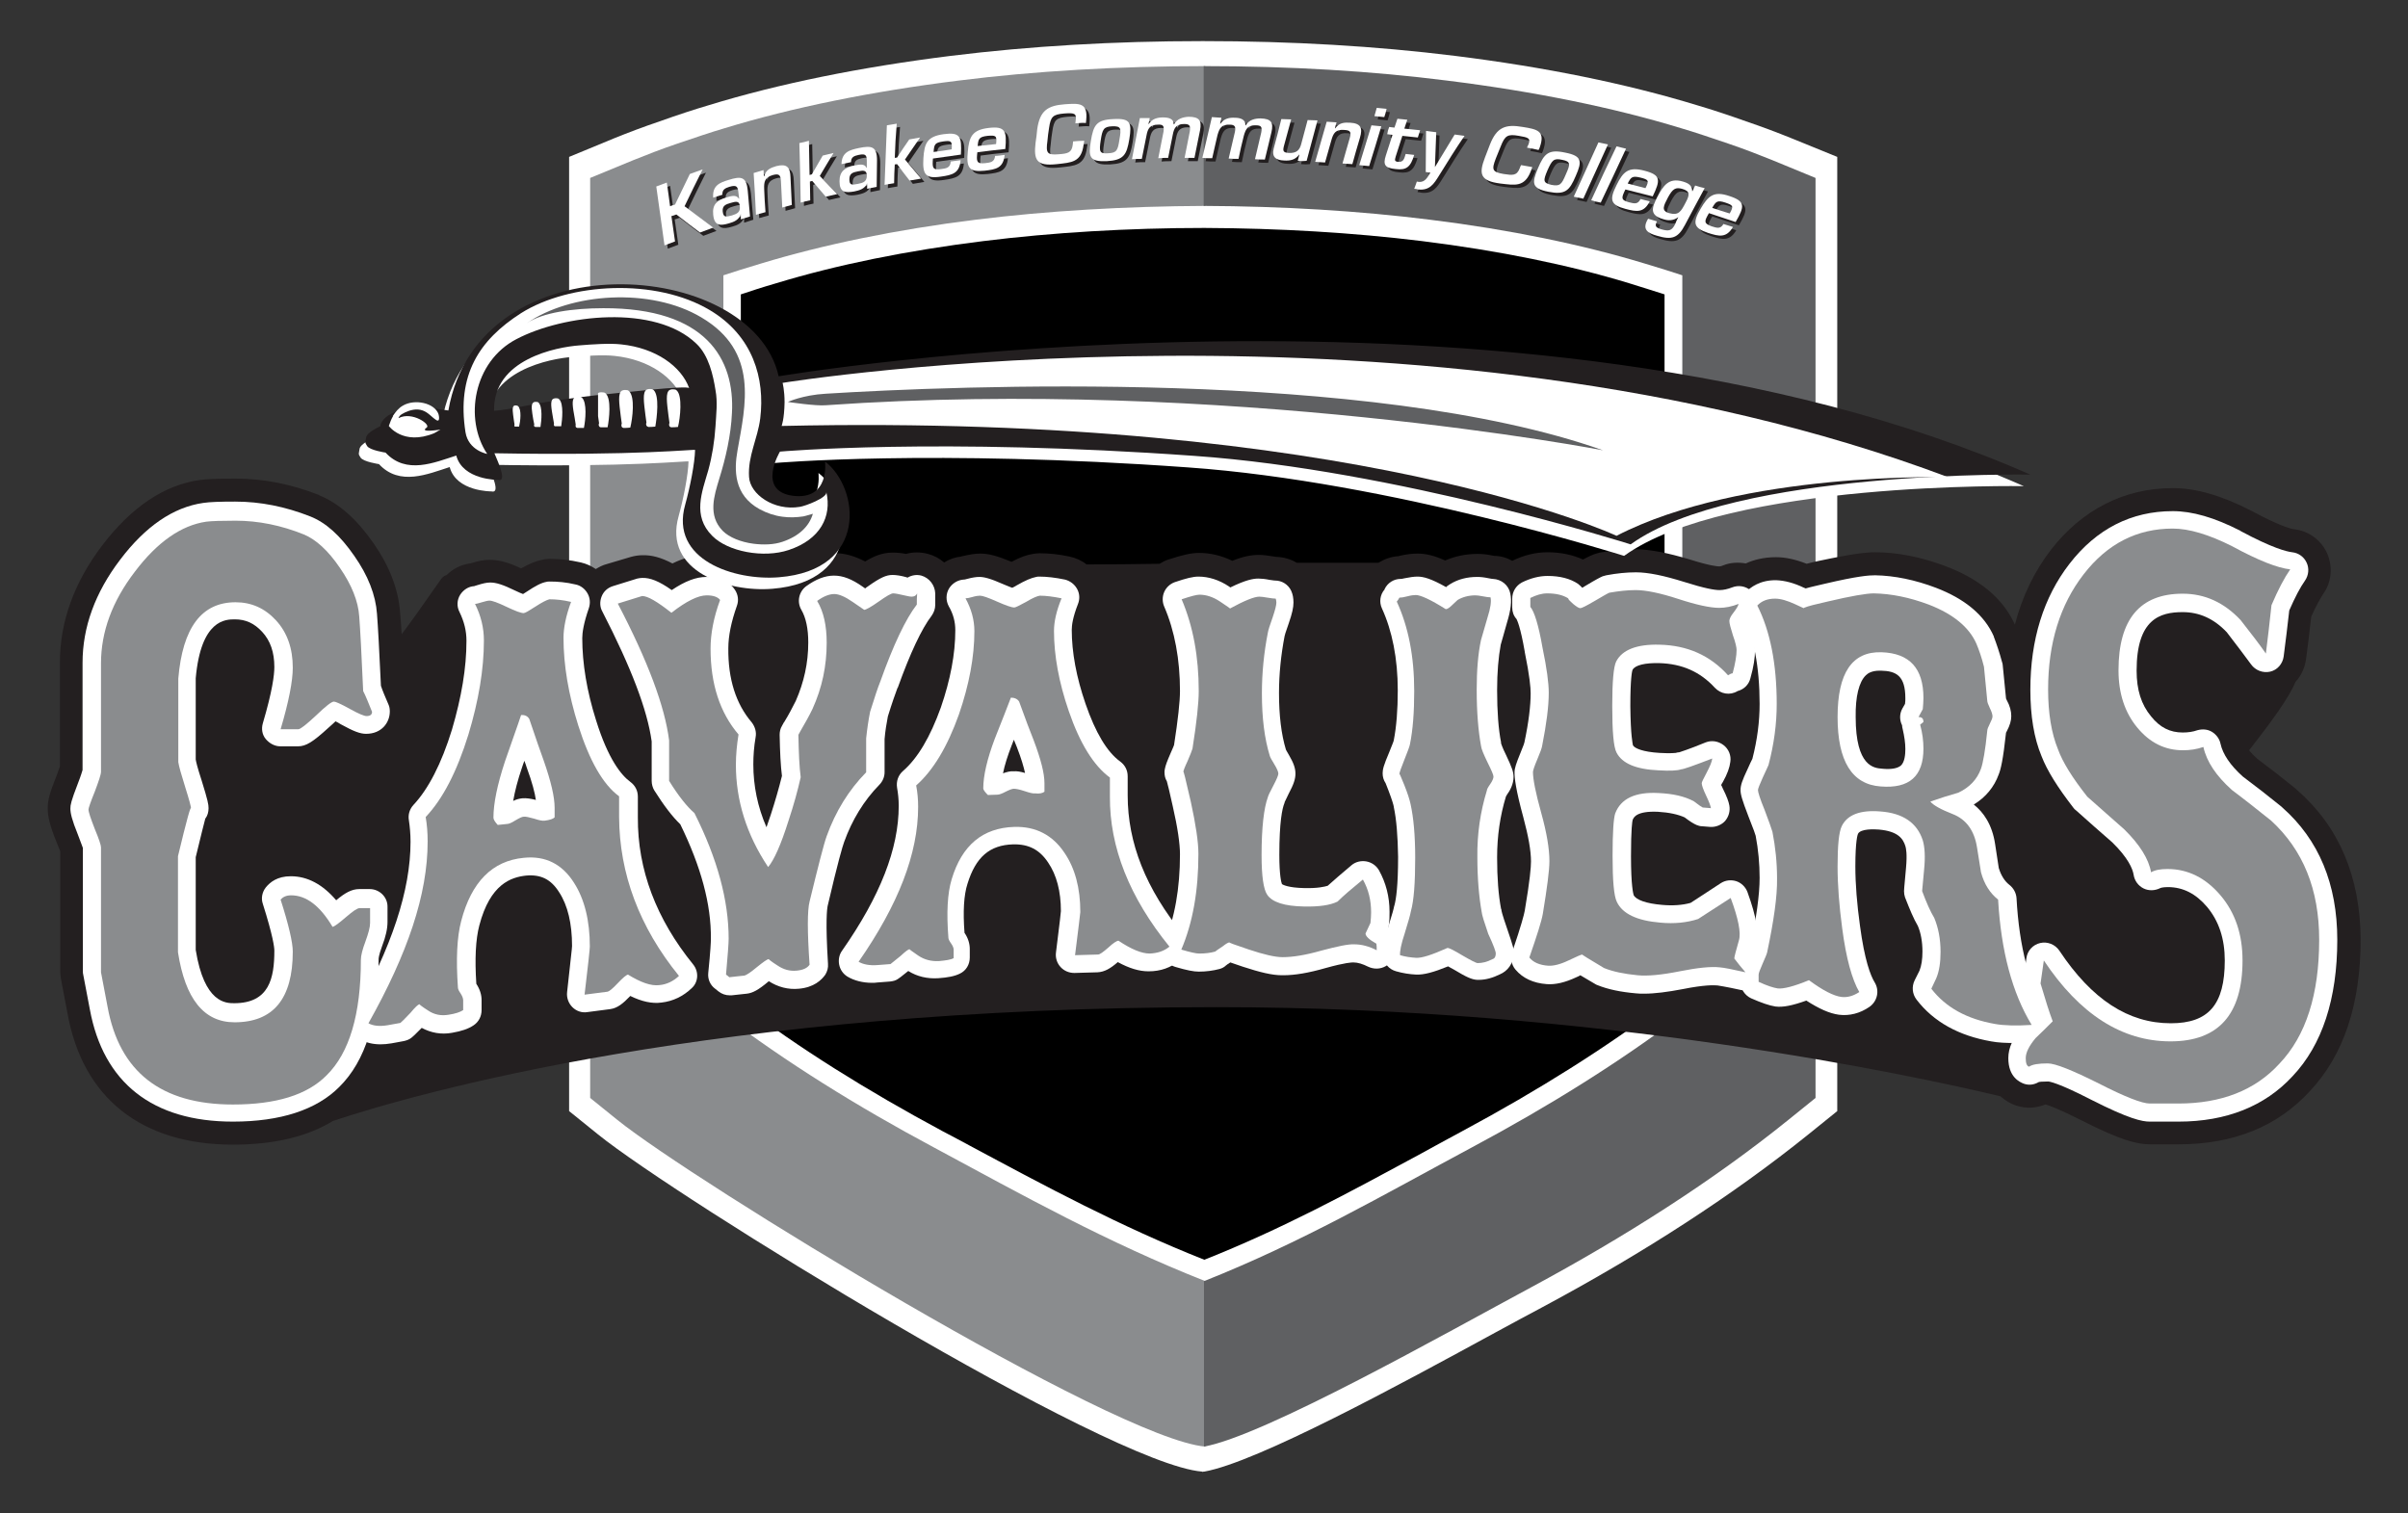 <?xml version="1.0" encoding="utf-8"?>
<!-- Generator: Adobe Illustrator 25.2.3, SVG Export Plug-In . SVG Version: 6.00 Build 0)  -->
<svg version="1.1" id="Layer_2" xmlns="http://www.w3.org/2000/svg" xmlns:xlink="http://www.w3.org/1999/xlink" x="0px" y="0px"
	 viewBox="0 0 732 460" style="enable-background:new 0 0 732 460;" xml:space="preserve">
<rect x="0" y="0" width="732" height="460" fill="#333333" stroke="none"/>
<style type="text/css">
	.st0{fill:#FFFFFF;}
	.st1{fill:#8A8C8E;}
	.st2{fill:#5F6062;}
	.st3{fill:#231F20;}
</style>
<g id="shield">
	<path class="st0" d="M544.5,42c-4.2-1.7-8.7-3.4-13.7-5.1c-5.6-2-10.5-3.6-14.9-4.9c-21.6-6.6-46.3-11.6-73.5-15
		c-24.1-3-49.9-4.5-76.5-4.5h0h-0.5h0c-26.6,0-52.3,1.5-76.5,4.5c-27.2,3.4-52,8.4-73.5,15c-4.4,1.3-9.3,2.9-14.9,4.9
		c-5,1.7-9.5,3.4-13.7,5.1l-13.8,5.7v290.1l8.8,7.1c23.5,19,155,100.2,183.6,102.5l0.1,0v0.1l0.4-0.1l0.1,0v0l0.1,0
		c16.2-2.9,59.7-26.6,88.5-42.3c5.3-2.9,10.2-5.5,14.3-7.7c31-16.6,58.2-34.3,80.8-52.5l8.8-7.1V47.7L544.5,42z"/>
	<path d="M366.1,383c-25.7-10.2-48-22.2-71.5-34.8c-2.6-1.4-5.2-2.8-7.9-4.2c-23.3-12.5-44-25.5-61.5-38.8V89.5
		c2.7-0.9,6.3-2.1,10.8-3.4c18.4-5.6,39.6-9.9,62.9-12.8c20.9-2.6,44.1-4,67.2-4c22.8,0.1,45,1.4,66.2,4
		c23.3,2.9,44.5,7.2,62.9,12.8c4.4,1.4,8.1,2.5,10.8,3.4v215.6c-17.5,13.2-38.2,26.3-61.5,38.8c-4.5,2.4-9,4.9-13.4,7.3
		C409.8,362.7,389.8,373.6,366.1,383z"/>
	<path class="st1" d="M283.8,348.8c-23.4-12.5-45-26-63.9-40.3V83.7c3-1,6.8-2.2,11.5-3.6c18.8-5.7,40.9-10.3,65.2-13.3
		c21.6-2.7,45.7-4.1,69.8-4.2V20.1c-26.2,0-52.1,1.5-75,4.4c-26.5,3.3-50.6,8.2-71.2,14.5c-4.1,1.2-8.8,2.8-14.4,4.7
		c-4.7,1.6-9.1,3.3-13.3,5l-13.1,5.4v279.7l8.3,6.7c22.8,18.4,151.1,97,178.7,99.3v-50.3C336.5,377.7,311.1,363.5,283.8,348.8z"/>
	<path class="st2" d="M447.5,348.8c23.4-12.5,45-26,63.9-40.3V83.7c-3-1-6.8-2.2-11.5-3.6c-18.8-5.7-40.9-10.3-65.2-13.3
		c-21.6-2.7-44.7-4.1-68.8-4.2V20.1c26.2,0,51.1,1.5,74,4.4c26.5,3.3,50.6,8.2,71.2,14.5c4.1,1.2,8.8,2.8,14.4,4.7
		c4.7,1.6,9.1,3.3,13.3,5l13.1,5.4v279.7l-8.3,6.7c-22.8,18.4-49.4,35.4-78.2,50.9c-25.7,13.8-81,45.1-99.4,48.4v-50.3
		C395.7,377.7,420.1,363.5,447.5,348.8z"/>
</g>
<g id="kcc_text">
	<g>
		<path class="st3" d="M204.7,63.7c0.5-0.2,1-0.4,1.5-0.5c1.5-3.1,3-6.2,4.5-9.3c1.3-0.5,2.6-0.9,3.9-1.4c-1.9,3.7-3.7,7.5-5.5,11.2
			c2.9,2.2,5.8,4.3,8.7,6.5c-1.3,0.5-2.7,1-4,1.5c-2.4-1.8-4.8-3.6-7.2-5.5c-0.5,0.2-1,0.4-1.5,0.5c0.4,2.6,0.7,5.1,1.1,7.7
			c-1.1,0.4-2.1,0.8-3.2,1.2c-0.8-6-1.7-12-2.5-17.9c1.1-0.4,2.1-0.8,3.2-1.2C204,58.8,204.4,61.2,204.7,63.7L204.7,63.7z"/>
		<path class="st3" d="M226.2,66C226.2,66,226.1,66,226.2,66c-0.5,1.9-2.2,2.5-3.6,2.9c-2.7,0.8-4.5,0.8-4.8-2.7
			c-0.3-3,1.1-4.3,4.1-5.2c1.4-0.4,2.9-0.9,3.7,0.4c0,0,0.1,0,0.1,0c-0.1-0.5-0.1-1.1-0.2-1.6c-0.2-2-0.4-2.7-2.8-2
			c-1.2,0.4-2.2,0.8-2.1,2.4c-0.9,0.3-1.9,0.6-2.8,0.9c-0.3-3.7,2-4.6,4.7-5.4c3.8-1.2,5.4-1,5.8,3.2c0.2,2.6,0.5,5.3,0.7,7.9
			c-0.9,0.3-1.9,0.6-2.8,0.9C226.2,67,226.2,66.5,226.2,66C226.2,66,226.2,66,226.2,66z M220.7,65.3L220.7,65.3
			c0.2,1.8,0.9,1.7,2.8,1.2c1.5-0.5,2.6-0.9,2.4-2.8c-0.1-1.8-1.4-1.4-2.8-1C221.7,63.1,220.5,63.5,220.7,65.3L220.7,65.3z"/>
		<path class="st3" d="M233.1,52.7c0,0.6,0.1,1.3,0.1,1.9c0,0,0.1,0,0.1,0c0.5-2,2-2.6,3.7-3.1c3.2-0.8,4.2,0.3,4.3,3.4
			c0.1,2.8,0.3,5.6,0.4,8.4c-1,0.3-1.9,0.5-2.9,0.8c-0.1-2.7-0.3-5.4-0.4-8c-0.1-1.8-0.5-2.4-2.4-1.9c-2.5,0.7-2.8,2-2.7,4.3
			c0.1,2.3,0.2,4.6,0.4,7c-1,0.3-1.9,0.5-2.9,0.8c-0.2-4.2-0.4-8.5-0.7-12.7C231.2,53.3,232.1,53,233.1,52.7
			C233.1,52.7,233.1,52.7,233.1,52.7z"/>
		<path class="st3" d="M247.1,54.2c0.2-0.1,0.5-0.1,0.7-0.2c1.1-1.9,2.2-3.8,3.3-5.7c1.1-0.3,2.2-0.5,3.3-0.8
			c-1.4,2.3-2.8,4.6-4.2,7c1.8,1.8,3.5,3.7,5.3,5.5c-1.2,0.3-2.3,0.5-3.5,0.8c-1.4-1.6-2.7-3.2-4.1-4.8c-0.2,0.1-0.5,0.1-0.7,0.2
			c0,1.9,0.1,3.8,0.1,5.7c-1,0.2-1.9,0.4-2.9,0.7c-0.1-6-0.2-12.1-0.4-18.1c1-0.2,1.9-0.4,2.9-0.7C247,47.3,247,50.8,247.1,54.2
			L247.1,54.2z"/>
		<path class="st3" d="M264.6,56.7C264.6,56.7,264.6,56.7,264.6,56.7c-0.7,1.8-2.5,2.2-3.9,2.5c-2.8,0.5-4.5,0.3-4.5-3.1
			c0-3,1.6-4.2,4.6-4.8c1.5-0.3,3-0.6,3.6,0.7c0,0,0.1,0,0.1,0c0-0.5,0-1.1,0-1.6c0-2.1-0.1-2.8-2.5-2.3c-1.3,0.3-2.3,0.6-2.3,2.2
			c-1,0.2-2,0.4-2.9,0.6c0.1-3.7,2.5-4.3,5.3-4.9c3.9-0.8,5.5-0.5,5.5,3.8c0,2.7-0.1,5.3-0.1,8c-1,0.2-1.9,0.4-2.9,0.6
			C264.6,57.7,264.6,57.2,264.6,56.7C264.6,56.7,264.6,56.7,264.6,56.7z M259.2,55.5L259.2,55.5c0,1.8,0.7,1.8,2.6,1.4
			c1.6-0.3,2.7-0.7,2.7-2.5c0-1.8-1.2-1.6-2.7-1.3C260.4,53.4,259.2,53.6,259.2,55.5L259.2,55.5z"/>
		<path class="st3" d="M273,49c0.2,0,0.5-0.1,0.7-0.1c1.2-1.8,2.4-3.7,3.7-5.5c1.1-0.2,2.2-0.4,3.3-0.6c-1.5,2.2-3.1,4.5-4.6,6.7
			c1.6,1.9,3.3,3.9,4.9,5.8c-1.2,0.2-2.4,0.4-3.5,0.6c-1.3-1.7-2.6-3.3-3.8-5c-0.2,0-0.5,0.1-0.7,0.1c-0.1,1.9-0.2,3.8-0.2,5.7
			c-1,0.2-2,0.3-2.9,0.5c0.2-6,0.5-12.1,0.7-18.1c1-0.2,2-0.3,3-0.5C273.3,42.1,273.1,45.6,273,49L273,49z"/>
		<path class="st3" d="M293,49.7c-0.3,4-2.5,4.5-6,5c-4.7,0.7-5.6-0.7-5.3-5.6c0.3-4.5,1.1-6.6,6.1-7.3c5.1-0.7,5.6,0.7,5.3,6.2
			c-2.8,0.4-5.6,0.8-8.5,1.2c-0.2,2.7-0.2,3.6,2.5,3.2c1.6-0.2,2.8-0.4,2.9-2.3C291,50,292,49.8,293,49.7
			C293,49.7,293,49.7,293,49.7z M290.3,46.4C290.3,46.4,290.3,46.4,290.3,46.4c0.2-2.6-0.2-2.7-2.6-2.4c-2.6,0.4-2.7,0.9-2.9,3.2
			C286.6,47,288.5,46.7,290.3,46.4C290.3,46.4,290.3,46.4,290.3,46.4z"/>
		<path class="st3" d="M306.4,48.1c-0.4,4-2.6,4.4-6.1,4.8c-4.7,0.5-5.6-0.9-5.1-5.8c0.4-4.5,1.3-6.6,6.3-7.2
			c5.1-0.6,5.6,0.9,5.1,6.4c-2.8,0.3-5.7,0.6-8.5,1c-0.3,2.7-0.3,3.6,2.4,3.3c1.6-0.2,2.8-0.3,3-2.2
			C304.4,48.4,305.4,48.2,306.4,48.1C306.4,48.1,306.4,48.1,306.4,48.1z M303.8,44.8L303.8,44.8c0.3-2.6-0.1-2.7-2.6-2.5
			c-2.6,0.3-2.8,0.9-3,3.1C300.1,45.2,302,45,303.8,44.8L303.8,44.8z"/>
		<path class="st3" d="M327.9,38.5c0-0.3,0.1-0.7,0.1-1c0.3-2.1-0.5-2.2-3.5-2c-3.4,0.3-4.1,0.9-4.6,4.4c-0.2,1.3-0.4,2.7-0.5,4
			c-0.5,3.6-0.1,4.3,3.4,4c2.7-0.2,4-0.4,4.3-2.9c0-0.3,0.1-0.7,0.1-1c1.1-0.1,2.3-0.2,3.4-0.2c-0.1,0.4-0.1,0.8-0.2,1.2
			c-0.7,5.4-3.7,5.4-8.1,5.9c-6.3,0.7-7.1-1.3-6.5-6.5c0.2-1.4,0.4-2.7,0.5-4.1c0.8-5.7,3.2-7.2,8.4-7.6c4.4-0.3,7-0.5,6.5,4.7
			c0,0.3-0.1,0.7-0.1,1C330.2,38.3,329.1,38.4,327.9,38.5L327.9,38.5z"/>
		<path class="st3" d="M344.3,43.3c-0.8,4.8-1.7,6.4-6.9,6.7c-5.2,0.2-5.6-1.3-4.8-6.1c0.8-4.9,1.7-6.5,6.9-6.7
			C344.7,36.9,345.1,38.4,344.3,43.3C344.3,43.3,344.3,43.3,344.3,43.3z M335.6,43.7L335.6,43.7c-0.5,3.3-0.4,4.1,2.2,3.9
			c2.7-0.1,3-0.9,3.5-4.2c0.6-3.4,0.5-4.1-2.2-4C336.5,39.5,336.1,40.3,335.6,43.7L335.6,43.7z"/>
		<path class="st3" d="M350.5,36.9c-0.1,0.6-0.2,1.2-0.4,1.8c0,0,0.1,0,0.1,0c1-1.6,2.7-2,4.3-2c1.6,0,3.3,0.3,3.3,2.1
			c0,0,0.1,0,0.1,0c0.9-1.7,2.7-2.2,4.4-2.3c3.2,0,4.1,1.1,3.5,4.1c-0.6,2.8-1.1,5.6-1.7,8.4c-1,0-2,0-3,0c0.5-2.7,1.1-5.4,1.6-8.1
			c0.2-1.6,0-2.2-1.7-2.2c-2.4,0-3.1,1.1-3.5,3.3c-0.5,2.3-0.9,4.7-1.4,7c-1,0-2,0-3,0.1c0.5-2.7,1.1-5.4,1.6-8.1
			c0.2-1.6,0-2.2-1.7-2.1c-2.4,0-3.1,1.1-3.5,3.4c-0.5,2.3-0.9,4.7-1.4,7c-1,0-2,0-3,0.1c0.8-4.2,1.6-8.3,2.4-12.5
			C348.6,36.9,349.6,36.9,350.5,36.9C350.5,36.9,350.5,36.9,350.5,36.9z"/>
		<path class="st3" d="M372.3,36.8c-0.1,0.6-0.3,1.2-0.4,1.8c0,0,0.1,0,0.1,0c1.1-1.6,2.8-1.9,4.4-1.8c1.6,0,3.3,0.5,3.2,2.3
			c0,0,0.1,0,0.1,0c1-1.7,2.8-2.1,4.5-2.1c3.2,0.1,4,1.2,3.3,4.2c-0.7,2.8-1.3,5.6-2,8.3c-1,0-2,0-3-0.1c0.6-2.7,1.3-5.4,1.9-8.1
			c0.3-1.6,0.1-2.2-1.6-2.2c-2.4-0.1-3.1,1-3.7,3.2c-0.6,2.3-1.1,4.6-1.6,7c-1,0-2,0-3-0.1c0.6-2.7,1.3-5.4,1.9-8.1
			c0.3-1.6,0-2.2-1.6-2.2c-2.4-0.1-3.1,1-3.7,3.2c-0.5,2.3-1.1,4.6-1.6,7c-1,0-2,0-3-0.1c1-4.1,1.9-8.2,2.9-12.4
			C370.4,36.7,371.3,36.7,372.3,36.8L372.3,36.8z"/>
		<path class="st3" d="M395.5,49.9c0.2-0.6,0.3-1.3,0.5-1.9c0,0-0.1,0-0.1,0c-1.1,1.6-2.7,1.9-4.5,1.8c-2.5-0.1-3.9-1-3.2-3.7
			c0.8-3,1.6-5.9,2.3-8.9c1,0,2,0.1,3,0.1c-0.7,2.6-1.4,5.2-2.1,7.7c-0.5,1.8-0.5,2.4,1.4,2.5c2.3,0.1,3.3-0.8,3.8-2.9
			c0.6-2.4,1.3-4.7,1.9-7.1c1,0,2,0.1,3,0.1c-1.1,4.1-2.2,8.2-3.3,12.3C397.5,50,396.5,50,395.5,49.9L395.5,49.9z"/>
		<path class="st3" d="M407.3,38.2c-0.2,0.6-0.4,1.2-0.5,1.8c0,0,0.1,0,0.1,0c1.2-1.7,2.7-1.8,4.5-1.7c3.3,0.2,3.9,1.6,3,4.6
			c-0.8,2.7-1.6,5.4-2.3,8c-1-0.1-2-0.1-3-0.2c0.7-2.6,1.5-5.2,2.2-7.7c0.5-1.8,0.3-2.4-1.7-2.5c-2.6-0.2-3.3,1-3.9,3.2
			c-0.6,2.2-1.3,4.5-1.9,6.7c-1-0.1-2-0.1-3-0.2c1.2-4.1,2.3-8.1,3.5-12.2C405.3,38.1,406.3,38.1,407.3,38.2L407.3,38.2z"/>
		<path class="st3" d="M417.2,51.5c-1-0.1-2-0.2-3-0.3c1.2-4,2.5-8.1,3.7-12.1c1,0.1,2,0.2,3,0.3C419.7,43.4,418.5,47.4,417.2,51.5
			L417.2,51.5z M421.8,36.6L421.8,36.6c-1-0.1-2-0.2-3-0.3c0.2-0.8,0.5-1.6,0.7-2.5c1,0.1,2,0.2,3,0.3
			C422.3,35,422.1,35.8,421.8,36.6L421.8,36.6z"/>
		<path class="st3" d="M423.3,39.6c0.5,0.1,1,0.1,1.6,0.2c0.3-0.9,0.6-1.8,0.9-2.7c1,0.1,2,0.2,3,0.3c-0.3,0.9-0.6,1.8-0.9,2.7
			c1.6,0.2,3.2,0.3,4.8,0.5c-0.2,0.7-0.5,1.5-0.7,2.2c-1.6-0.2-3.2-0.3-4.7-0.5c-0.7,2.1-1.3,4.1-2,6.2c-0.3,1.1-0.5,1.6,0.7,1.7
			c1.7,0.2,1.9-1.1,2.3-2.4c0.9,0.1,1.7,0.2,2.6,0.3c-1.1,3.7-2.4,4.7-5.6,4.3c-3.2-0.3-4-1.2-3-4.2c0.7-2.1,1.3-4.1,2-6.2
			c-0.5-0.1-1-0.1-1.6-0.2C422.8,41,423,40.3,423.3,39.6L423.3,39.6z"/>
		<path class="st3" d="M438.5,54.3c-1.6,2.6-2.9,4.7-6.4,4.3c-0.4-0.1-0.8-0.2-1.2-0.2c0.3-0.7,0.5-1.4,0.8-2.2
			c0.2,0,0.4,0.1,0.6,0.1c1.9,0.2,2.7-1.5,3.5-2.8c-0.5-0.1-1-0.1-1.4-0.2c0-4.2,0.1-8.3,0.1-12.5c1,0.1,2,0.3,3.1,0.4
			c-0.1,3.5-0.3,7.1-0.4,10.6c0,0,0,0,0,0c2-3.3,4-6.6,6-9.9c1,0.1,2,0.3,3,0.4C443.5,46.2,441,50.3,438.5,54.3
			C438.5,54.3,438.5,54.3,438.5,54.3z"/>
		<path class="st3" d="M465.2,45.9c0.1-0.3,0.2-0.6,0.4-0.9c0.8-2,0-2.2-2.9-2.7c-3.4-0.6-4.2-0.1-5.5,3.2c-0.5,1.2-1,2.5-1.5,3.7
			c-1.3,3.4-1.1,4.1,2.4,4.7c2.7,0.4,4,0.6,4.9-1.8c0.1-0.3,0.2-0.6,0.4-0.9c1.1,0.2,2.2,0.4,3.4,0.6c-0.1,0.4-0.3,0.7-0.4,1.1
			c-1.9,5.1-4.9,4.4-9.3,3.9c-6.2-0.8-6.6-2.9-4.7-7.9c0.5-1.3,1-2.6,1.5-3.9c2.1-5.4,4.8-6.3,10-5.4c4.4,0.7,6.9,1.2,5.2,6.1
			c-0.1,0.3-0.2,0.6-0.4,0.9C467.5,46.3,466.4,46.1,465.2,45.9L465.2,45.9z"/>
		<path class="st3" d="M480,54.5c-1.9,4.5-3.2,5.8-8.3,4.8c-5.1-1-5.1-2.6-3.2-7.1c1.9-4.5,3.2-5.9,8.3-4.8
			C481.9,48.4,482,50,480,54.5C480,54.5,480,54.5,480,54.5z M471.4,52.8L471.4,52.8c-1.3,3.1-1.4,3.8,1.2,4.4
			c2.6,0.5,3.1-0.1,4.4-3.2c1.4-3.1,1.5-3.9-1.1-4.4C473.3,49,472.8,49.7,471.4,52.8L471.4,52.8z"/>
		<path class="st3" d="M482.3,61.4c-1-0.2-1.9-0.4-2.9-0.6c2.5-5.5,5-11,7.5-16.5c1,0.2,2,0.4,2.9,0.6
			C487.3,50.4,484.8,55.9,482.3,61.4L482.3,61.4z"/>
		<path class="st3" d="M487.6,62.6c-1-0.2-1.9-0.4-2.9-0.7c2.5-5.5,5.1-11,7.7-16.4c1,0.2,1.9,0.5,2.9,0.7
			C492.8,51.6,490.2,57.1,487.6,62.6L487.6,62.6z"/>
		<path class="st3" d="M502.5,62.2c-1.8,3.6-4,3.2-7.4,2.3c-4.6-1.2-4.9-2.8-2.7-7.2c2-4.1,3.6-5.7,8.5-4.4c5,1.3,4.9,2.8,2.5,7.8
			c-2.8-0.7-5.5-1.4-8.3-2.1c-1.2,2.5-1.5,3.2,1.1,3.9c1.6,0.4,2.7,0.7,3.5-1C500.5,61.7,501.5,62,502.5,62.2L502.5,62.2z
			 M501.2,58.2L501.2,58.2c1.2-2.3,0.9-2.6-1.5-3.2c-2.5-0.6-2.9-0.2-3.9,1.8C497.6,57.3,499.4,57.7,501.2,58.2L501.2,58.2z"/>
		<path class="st3" d="M511.2,67C511.2,67,511.2,67,511.2,67c-1.6,1.2-3.2,1.1-4.7,0.6c-4.1-1.2-3.4-3.4-1.7-6.7
			c1.8-3.4,3.4-6,7.8-4.7c1.7,0.5,2.8,1.2,2.8,2.9c0,0,0.1,0,0.1,0c0.3-0.6,0.5-1.1,0.8-1.7c1,0.3,1.9,0.6,2.9,0.8
			c-2,3.7-4,7.4-6,11.2c-2.1,4-4,4.6-8.4,3.3c-2.9-0.8-4.8-1.9-2.8-5.2c0.9,0.3,1.8,0.5,2.7,0.8c-0.8,1.5-0.3,1.9,1.3,2.4
			c2.4,0.7,3.2,0.4,4.2-1.5C510.5,68.4,510.8,67.7,511.2,67C511.2,67,511.2,67,511.2,67z M508,61.1L508,61.1c-1.3,2.5-2.1,4,0.4,4.7
			c2.9,0.8,3.6-0.5,5-3.2c1.3-2.4,1.4-3.5-1.1-4.2C510.4,57.9,509.5,58.3,508,61.1L508,61.1z"/>
		<path class="st3" d="M527.8,70c-2,3.4-4.2,2.9-7.6,1.8c-4.5-1.5-4.7-3.1-2.2-7.4c2.3-3.9,4-5.4,8.7-3.8c4.9,1.6,4.7,3.1,1.9,7.9
			c-2.7-0.9-5.4-1.8-8.1-2.7c-1.4,2.4-1.7,3.1,0.8,4c1.6,0.5,2.7,0.9,3.6-0.7C525.9,69.4,526.9,69.7,527.8,70
			C527.8,70,527.8,70,527.8,70z M526.8,65.9L526.8,65.9c1.3-2.3,1-2.5-1.3-3.3c-2.4-0.8-2.9-0.4-4,1.6
			C523.3,64.8,525.1,65.4,526.8,65.9L526.8,65.9z"/>
	</g>
	<g>
		<path class="st0" d="M203.7,62.7c0.5-0.2,1-0.4,1.5-0.5c1.5-3.1,3-6.2,4.5-9.3c1.3-0.5,2.6-0.9,3.9-1.4c-1.9,3.7-3.7,7.5-5.5,11.2
			c2.9,2.2,5.8,4.3,8.7,6.5c-1.3,0.5-2.7,1-4,1.5c-2.4-1.8-4.8-3.6-7.2-5.5c-0.5,0.2-1,0.4-1.5,0.5c0.4,2.6,0.7,5.1,1.1,7.7
			c-1.1,0.4-2.1,0.8-3.2,1.2c-0.8-6-1.7-12-2.5-17.9c1.1-0.4,2.1-0.8,3.2-1.2C203,57.8,203.4,60.2,203.7,62.7L203.7,62.7z"/>
		<path class="st0" d="M225.2,65C225.2,65,225.1,65,225.2,65c-0.5,1.9-2.2,2.5-3.6,2.9c-2.7,0.8-4.5,0.8-4.8-2.7
			c-0.3-3,1.1-4.3,4.1-5.2c1.4-0.4,2.9-0.9,3.7,0.4c0,0,0.1,0,0.1,0c-0.1-0.5-0.1-1.1-0.2-1.6c-0.2-2-0.4-2.7-2.8-2
			c-1.2,0.4-2.2,0.8-2.1,2.4c-0.9,0.3-1.9,0.6-2.8,0.9c-0.3-3.7,2-4.6,4.7-5.4c3.8-1.2,5.4-1,5.8,3.2c0.2,2.6,0.5,5.3,0.7,7.9
			c-0.9,0.3-1.9,0.6-2.8,0.9C225.2,66,225.2,65.5,225.2,65C225.2,65,225.2,65,225.2,65z M219.7,64.3L219.7,64.3
			c0.2,1.8,0.9,1.7,2.8,1.2c1.5-0.5,2.6-0.9,2.4-2.8c-0.1-1.8-1.4-1.4-2.8-1C220.7,62.1,219.5,62.5,219.7,64.3L219.7,64.3z"/>
		<path class="st0" d="M232.1,51.7c0,0.6,0.1,1.3,0.1,1.9c0,0,0.1,0,0.1,0c0.5-2,2-2.6,3.7-3.1c3.2-0.8,4.2,0.3,4.3,3.4
			c0.1,2.8,0.3,5.6,0.4,8.4c-1,0.3-1.9,0.5-2.9,0.8c-0.1-2.7-0.3-5.4-0.4-8c-0.1-1.8-0.5-2.4-2.4-1.9c-2.5,0.7-2.8,2-2.7,4.3
			c0.1,2.3,0.2,4.6,0.4,7c-1,0.3-1.9,0.5-2.9,0.8c-0.2-4.2-0.4-8.5-0.7-12.7C230.2,52.3,231.1,52,232.1,51.7
			C232.1,51.7,232.1,51.7,232.1,51.7z"/>
		<path class="st0" d="M246.1,53.2c0.2-0.1,0.5-0.1,0.7-0.2c1.1-1.9,2.2-3.8,3.3-5.7c1.1-0.3,2.2-0.5,3.3-0.8
			c-1.4,2.3-2.8,4.6-4.2,7c1.8,1.8,3.5,3.7,5.3,5.5c-1.2,0.3-2.3,0.5-3.5,0.8c-1.4-1.6-2.7-3.2-4.1-4.8c-0.2,0.1-0.5,0.1-0.7,0.2
			c0,1.9,0.1,3.8,0.1,5.7c-1,0.2-1.9,0.4-2.9,0.7c-0.1-6-0.2-12.1-0.4-18.1c1-0.2,1.9-0.4,2.9-0.7C246,46.3,246,49.8,246.1,53.2
			L246.1,53.2z"/>
		<path class="st0" d="M263.6,55.7C263.6,55.7,263.6,55.7,263.6,55.7c-0.7,1.8-2.5,2.2-3.9,2.5c-2.8,0.5-4.5,0.3-4.5-3.1
			c0-3,1.6-4.2,4.6-4.8c1.5-0.3,3-0.6,3.6,0.7c0,0,0.1,0,0.1,0c0-0.5,0-1.1,0-1.6c0-2.1-0.1-2.8-2.5-2.3c-1.3,0.3-2.3,0.6-2.3,2.2
			c-1,0.2-2,0.4-2.9,0.6c0.1-3.7,2.5-4.3,5.3-4.9c3.9-0.8,5.5-0.5,5.5,3.8c0,2.7-0.1,5.3-0.1,8c-1,0.2-1.9,0.4-2.9,0.6
			C263.6,56.7,263.6,56.2,263.6,55.7C263.6,55.7,263.6,55.7,263.6,55.7z M258.2,54.5L258.2,54.5c0,1.8,0.7,1.8,2.6,1.4
			c1.6-0.3,2.7-0.7,2.7-2.5c0-1.8-1.2-1.6-2.7-1.3C259.4,52.4,258.2,52.6,258.2,54.5L258.2,54.5z"/>
		<path class="st0" d="M272,48c0.2,0,0.5-0.1,0.7-0.1c1.2-1.8,2.4-3.7,3.7-5.5c1.1-0.2,2.2-0.4,3.3-0.6c-1.5,2.2-3.1,4.5-4.6,6.7
			c1.6,1.9,3.3,3.9,4.9,5.8c-1.2,0.2-2.4,0.4-3.5,0.6c-1.3-1.7-2.6-3.3-3.8-5c-0.2,0-0.5,0.1-0.7,0.1c-0.1,1.9-0.2,3.8-0.2,5.7
			c-1,0.2-2,0.3-2.9,0.5c0.2-6,0.5-12.1,0.7-18.1c1-0.2,2-0.3,3-0.5C272.3,41.1,272.1,44.6,272,48L272,48z"/>
		<path class="st0" d="M292,48.7c-0.3,4-2.5,4.5-6,5c-4.7,0.7-5.6-0.7-5.3-5.6c0.3-4.5,1.1-6.6,6.1-7.3c5.1-0.7,5.6,0.7,5.3,6.2
			c-2.8,0.4-5.6,0.8-8.5,1.2c-0.2,2.7-0.2,3.6,2.5,3.2c1.6-0.2,2.8-0.4,2.9-2.3C290,49,291,48.8,292,48.7
			C292,48.7,292,48.7,292,48.7z M289.3,45.4C289.3,45.4,289.3,45.4,289.3,45.4c0.2-2.6-0.2-2.7-2.6-2.4c-2.6,0.4-2.7,0.9-2.9,3.2
			C285.6,46,287.5,45.7,289.3,45.4C289.3,45.4,289.3,45.4,289.3,45.4z"/>
		<path class="st0" d="M305.4,47.1c-0.4,4-2.6,4.4-6.1,4.8c-4.7,0.5-5.6-0.9-5.1-5.8c0.4-4.5,1.3-6.6,6.3-7.2
			c5.1-0.6,5.6,0.9,5.1,6.4c-2.8,0.3-5.7,0.6-8.5,1c-0.3,2.7-0.3,3.6,2.4,3.3c1.6-0.2,2.8-0.3,3-2.2
			C303.4,47.4,304.4,47.2,305.4,47.1C305.4,47.1,305.4,47.1,305.4,47.1z M302.8,43.8L302.8,43.8c0.3-2.6-0.1-2.7-2.6-2.5
			c-2.6,0.3-2.8,0.9-3,3.1C299.1,44.2,301,44,302.8,43.8L302.8,43.8z"/>
		<path class="st0" d="M326.9,37.5c0-0.3,0.1-0.7,0.1-1c0.3-2.1-0.5-2.2-3.5-2c-3.4,0.3-4.1,0.9-4.6,4.4c-0.2,1.3-0.4,2.7-0.5,4
			c-0.5,3.6-0.1,4.3,3.4,4c2.7-0.2,4-0.4,4.3-2.9c0-0.3,0.1-0.7,0.1-1c1.1-0.1,2.3-0.2,3.4-0.2c-0.1,0.4-0.1,0.8-0.2,1.2
			c-0.7,5.4-3.7,5.4-8.1,5.9c-6.3,0.7-7.1-1.3-6.5-6.5c0.2-1.4,0.4-2.7,0.5-4.1c0.8-5.7,3.2-7.2,8.4-7.6c4.4-0.3,7-0.5,6.5,4.7
			c0,0.3-0.1,0.7-0.1,1C329.2,37.3,328.1,37.4,326.9,37.5L326.9,37.5z"/>
		<path class="st0" d="M343.3,42.3c-0.8,4.8-1.7,6.4-6.9,6.7c-5.2,0.2-5.6-1.3-4.8-6.1c0.8-4.9,1.7-6.5,6.9-6.7
			C343.7,35.9,344.1,37.4,343.3,42.3C343.3,42.3,343.3,42.3,343.3,42.3z M334.6,42.7L334.6,42.7c-0.5,3.3-0.4,4.1,2.2,3.9
			c2.7-0.1,3-0.9,3.5-4.2c0.6-3.4,0.5-4.1-2.2-4C335.5,38.5,335.1,39.3,334.6,42.7L334.6,42.7z"/>
		<path class="st0" d="M349.5,35.9c-0.1,0.6-0.2,1.2-0.4,1.8c0,0,0.1,0,0.1,0c1-1.6,2.7-2,4.3-2c1.6,0,3.3,0.3,3.3,2.1
			c0,0,0.1,0,0.1,0c0.9-1.7,2.7-2.2,4.4-2.3c3.2,0,4.1,1.1,3.5,4.1c-0.6,2.8-1.1,5.6-1.7,8.4c-1,0-2,0-3,0c0.5-2.7,1.1-5.4,1.6-8.1
			c0.2-1.6,0-2.2-1.7-2.2c-2.4,0-3.1,1.1-3.5,3.3c-0.5,2.3-0.9,4.7-1.4,7c-1,0-2,0-3,0.1c0.5-2.7,1.1-5.4,1.6-8.1
			c0.2-1.6,0-2.2-1.7-2.1c-2.4,0-3.1,1.1-3.5,3.4c-0.5,2.3-0.9,4.7-1.4,7c-1,0-2,0-3,0.1c0.8-4.2,1.6-8.3,2.4-12.5
			C347.6,35.9,348.6,35.9,349.5,35.9C349.5,35.9,349.5,35.9,349.5,35.9z"/>
		<path class="st0" d="M371.3,35.8c-0.1,0.6-0.3,1.2-0.4,1.8c0,0,0.1,0,0.1,0c1.1-1.6,2.8-1.9,4.4-1.8c1.6,0,3.3,0.5,3.2,2.3
			c0,0,0.1,0,0.1,0c1-1.7,2.8-2.1,4.5-2.1c3.2,0.1,4,1.2,3.3,4.2c-0.7,2.8-1.3,5.6-2,8.3c-1,0-2,0-3-0.1c0.6-2.7,1.3-5.4,1.9-8.1
			c0.3-1.6,0.1-2.2-1.6-2.2c-2.4-0.1-3.1,1-3.7,3.2c-0.6,2.3-1.1,4.6-1.6,7c-1,0-2,0-3-0.1c0.6-2.7,1.3-5.4,1.9-8.1
			c0.3-1.6,0-2.2-1.6-2.2c-2.4-0.1-3.1,1-3.7,3.2c-0.5,2.3-1.1,4.6-1.6,7c-1,0-2,0-3-0.1c1-4.1,1.9-8.2,2.9-12.4
			C369.4,35.7,370.3,35.7,371.3,35.8L371.3,35.8z"/>
		<path class="st0" d="M394.5,48.9c0.2-0.6,0.3-1.3,0.5-1.9c0,0-0.1,0-0.1,0c-1.1,1.6-2.7,1.9-4.5,1.8c-2.5-0.1-3.9-1-3.2-3.7
			c0.8-3,1.6-5.9,2.3-8.9c1,0,2,0.1,3,0.1c-0.7,2.6-1.4,5.2-2.1,7.7c-0.5,1.8-0.5,2.4,1.4,2.5c2.3,0.1,3.3-0.8,3.8-2.9
			c0.6-2.4,1.3-4.7,1.9-7.1c1,0,2,0.1,3,0.1c-1.1,4.1-2.2,8.2-3.3,12.3C396.5,49,395.5,49,394.5,48.9L394.5,48.9z"/>
		<path class="st0" d="M406.3,37.2c-0.2,0.6-0.4,1.2-0.5,1.8c0,0,0.1,0,0.1,0c1.2-1.7,2.7-1.8,4.5-1.7c3.3,0.2,3.9,1.6,3,4.6
			c-0.8,2.7-1.6,5.4-2.3,8c-1-0.1-2-0.1-3-0.2c0.7-2.6,1.5-5.2,2.2-7.7c0.5-1.8,0.3-2.4-1.7-2.5c-2.6-0.2-3.3,1-3.9,3.2
			c-0.6,2.2-1.3,4.5-1.9,6.7c-1-0.1-2-0.1-3-0.2c1.2-4.1,2.3-8.1,3.5-12.2C404.3,37.1,405.3,37.1,406.3,37.2L406.3,37.2z"/>
		<path class="st0" d="M416.2,50.5c-1-0.1-2-0.2-3-0.3c1.2-4,2.5-8.1,3.7-12.1c1,0.1,2,0.2,3,0.3C418.7,42.4,417.5,46.4,416.2,50.5
			L416.2,50.5z M420.8,35.6L420.8,35.6c-1-0.1-2-0.2-3-0.3c0.2-0.8,0.5-1.6,0.7-2.5c1,0.1,2,0.2,3,0.3
			C421.3,34,421.1,34.8,420.8,35.6L420.8,35.6z"/>
		<path class="st0" d="M422.3,38.6c0.5,0.1,1,0.1,1.6,0.2c0.3-0.9,0.6-1.8,0.9-2.7c1,0.1,2,0.2,3,0.3c-0.3,0.9-0.6,1.8-0.9,2.7
			c1.6,0.2,3.2,0.3,4.8,0.5c-0.2,0.7-0.5,1.5-0.7,2.2c-1.6-0.2-3.2-0.3-4.7-0.5c-0.7,2.1-1.3,4.1-2,6.2c-0.3,1.1-0.5,1.6,0.7,1.7
			c1.7,0.2,1.9-1.1,2.3-2.4c0.9,0.1,1.7,0.2,2.6,0.3c-1.1,3.7-2.4,4.7-5.6,4.3c-3.2-0.3-4-1.2-3-4.2c0.7-2.1,1.3-4.1,2-6.2
			c-0.5-0.1-1-0.1-1.6-0.2C421.8,40,422,39.3,422.3,38.6L422.3,38.6z"/>
		<path class="st0" d="M437.5,53.3c-1.6,2.6-2.9,4.7-6.4,4.3c-0.4-0.1-0.8-0.2-1.2-0.2c0.3-0.7,0.5-1.4,0.8-2.2
			c0.2,0,0.4,0.1,0.6,0.1c1.9,0.2,2.7-1.5,3.5-2.8c-0.5-0.1-1-0.1-1.4-0.2c0-4.2,0.1-8.3,0.1-12.5c1,0.1,2,0.3,3.1,0.4
			c-0.1,3.5-0.3,7.1-0.4,10.6c0,0,0,0,0,0c2-3.3,4-6.6,6-9.9c1,0.1,2,0.3,3,0.4C442.5,45.2,440,49.3,437.5,53.3
			C437.5,53.3,437.5,53.3,437.5,53.3z"/>
		<path class="st0" d="M464.2,44.9c0.1-0.3,0.2-0.6,0.4-0.9c0.8-2,0-2.2-2.9-2.7c-3.4-0.6-4.2-0.1-5.5,3.2c-0.5,1.2-1,2.5-1.5,3.7
			c-1.3,3.4-1.1,4.1,2.4,4.7c2.7,0.4,4,0.6,4.9-1.8c0.1-0.3,0.2-0.6,0.4-0.9c1.1,0.2,2.2,0.4,3.4,0.6c-0.1,0.4-0.3,0.7-0.4,1.1
			c-1.9,5.1-4.9,4.4-9.3,3.9c-6.2-0.8-6.6-2.9-4.7-7.9c0.5-1.3,1-2.6,1.5-3.9c2.1-5.4,4.8-6.3,10-5.4c4.4,0.7,6.9,1.2,5.2,6.1
			c-0.1,0.3-0.2,0.6-0.4,0.9C466.5,45.3,465.4,45.1,464.2,44.9L464.2,44.9z"/>
		<path class="st0" d="M479,53.5c-1.9,4.5-3.2,5.8-8.3,4.8c-5.1-1-5.1-2.6-3.2-7.1c1.9-4.5,3.2-5.9,8.3-4.8
			C480.9,47.4,481,49,479,53.5C479,53.5,479,53.5,479,53.5z M470.4,51.8L470.4,51.8c-1.3,3.1-1.4,3.8,1.2,4.4
			c2.6,0.5,3.1-0.1,4.4-3.2c1.4-3.1,1.5-3.9-1.1-4.4C472.3,48,471.8,48.7,470.4,51.8L470.4,51.8z"/>
		<path class="st0" d="M481.3,60.4c-1-0.2-1.9-0.4-2.9-0.6c2.5-5.5,5-11,7.5-16.5c1,0.2,2,0.4,2.9,0.6
			C486.3,49.4,483.8,54.9,481.3,60.4L481.3,60.4z"/>
		<path class="st0" d="M486.6,61.6c-1-0.2-1.9-0.4-2.9-0.7c2.5-5.5,5.1-11,7.7-16.4c1,0.2,1.9,0.5,2.9,0.7
			C491.8,50.6,489.2,56.1,486.6,61.6L486.6,61.6z"/>
		<path class="st0" d="M501.5,61.2c-1.8,3.6-4,3.2-7.4,2.3c-4.6-1.2-4.9-2.8-2.7-7.2c2-4.1,3.6-5.7,8.5-4.4c5,1.3,4.9,2.8,2.5,7.8
			c-2.8-0.7-5.5-1.4-8.3-2.1c-1.2,2.5-1.5,3.2,1.1,3.9c1.6,0.4,2.7,0.7,3.5-1C499.5,60.7,500.5,61,501.5,61.2L501.5,61.2z
			 M500.2,57.2L500.2,57.2c1.2-2.3,0.9-2.6-1.5-3.2c-2.5-0.6-2.9-0.2-3.9,1.8C496.6,56.3,498.4,56.7,500.2,57.2L500.2,57.2z"/>
		<path class="st0" d="M510.2,66C510.2,66,510.2,66,510.2,66c-1.6,1.2-3.2,1.1-4.7,0.6c-4.1-1.2-3.4-3.4-1.7-6.7
			c1.8-3.4,3.4-6,7.8-4.7c1.7,0.5,2.8,1.2,2.8,2.9c0,0,0.1,0,0.1,0c0.3-0.6,0.5-1.1,0.8-1.7c1,0.3,1.9,0.6,2.9,0.8
			c-2,3.7-4,7.4-6,11.2c-2.1,4-4,4.6-8.4,3.3c-2.9-0.8-4.8-1.9-2.8-5.2c0.9,0.3,1.8,0.5,2.7,0.8c-0.8,1.5-0.3,1.9,1.3,2.4
			c2.4,0.7,3.2,0.4,4.2-1.5C509.5,67.4,509.8,66.7,510.2,66C510.2,66,510.2,66,510.2,66z M507,60.1L507,60.1c-1.3,2.5-2.1,4,0.4,4.7
			c2.9,0.8,3.6-0.5,5-3.2c1.3-2.4,1.4-3.5-1.1-4.2C509.4,56.9,508.5,57.3,507,60.1L507,60.1z"/>
		<path class="st0" d="M526.8,69c-2,3.4-4.2,2.9-7.6,1.8c-4.5-1.5-4.7-3.1-2.2-7.4c2.3-3.9,4-5.4,8.7-3.8c4.9,1.6,4.7,3.1,1.9,7.9
			c-2.7-0.9-5.4-1.8-8.1-2.7c-1.4,2.4-1.7,3.1,0.8,4c1.6,0.5,2.7,0.9,3.6-0.7C524.9,68.4,525.9,68.7,526.8,69
			C526.8,69,526.8,69,526.8,69z M525.8,64.9L525.8,64.9c1.3-2.3,1-2.5-1.3-3.3c-2.4-0.8-2.9-0.4-4,1.6
			C522.3,63.8,524.1,64.4,525.8,64.9L525.8,64.9z"/>
	</g>
</g>
<g id="cavaliers_text">
	<path id="black_text_background" class="st3" d="M698.4,240.3c-0.1-0.1-0.3-0.2-0.4-0.4c-3.8-3.1-7.8-6.2-11.8-9.2
		c-1-0.9-1.8-1.7-2.5-2.6c6.4-8.2,12.2-16,14.1-20.8c1.7-1.8,2.8-4.2,3.2-6.8c0.6-4.4,1.1-8.8,1.6-13.1c1.7-3.7,2.9-5.7,3.6-6.8
		c2.6-3.6,3-8.3,1.2-12.4c-1.8-4-5.6-6.8-10-7.3c-0.3,0-3.6-0.5-13-5.6c-0.1,0-0.2-0.1-0.2-0.1c-9-4.6-16.7-6.8-23.7-6.8
		c-14.7,0-27.5,6.5-37,18.7c-5.1,6.6-8.8,14.3-11,22.8c0-0.1-0.1-0.1-0.1-0.2c-3.6-7.9-10.9-13.9-21.6-17.8c-7.1-2.6-14.1-4-20.8-4
		c-2.4,0-6.1,0.3-17,2.6c-1.4,0.3-2.7,0.6-3.8,0.9c-3.3-1.3-6.4-2-9.3-2c-3.8,0-6.8,0.8-9.2,1.9c-2.3-0.4-4.7-0.3-6.9,0.6
		c-0.7,0.3-1.1,0.3-1.2,0.3c-0.4,0-2.6-0.1-8.9-2.1c-6.7-2-12.1-3.1-16.5-3.1c-3.2,0-6.6,0.3-10.3,0.9c-0.8,0.1-1.6,0.4-2.3,0.6
		c-0.8,0.3-1.7,0.7-3.4,1.6c-3.1-1.4-6.7-2.2-10.8-2.2c-3.6,0-7.2,0.9-10.7,2.6c-1.6-0.9-3.5-1.5-5.5-1.5c-0.1,0-0.3-0.1-0.5-0.1
		c-1.8-0.4-3.3-0.5-4.6-0.5c-3.5,0-6.8,0.7-9.8,2c-3.3-1.5-5.9-2.1-8.4-2.1c-1.6,0-3.4,0.2-5.5,0.7c-0.1,0-0.2,0.1-0.3,0.1
		c-2.2,0.1-4.3,0.9-6.1,2c-8.1,0-16.4,0-24.8,0c-1.8-1.1-3.9-1.7-6.1-1.8c-0.1,0-0.4,0-0.8-0.1c-1.9-0.3-3.3-0.5-4.6-0.5
		c0,0,0,0,0,0c-2.4,0-4.9,0.5-8.1,1.8c-3.3-1.6-6.7-2.4-10.1-2.4c-2.4,0-5,0.6-9.3,2c-1,0.3-1.9,0.8-2.7,1.3
		c-7.4,0.1-14.8,0.2-22.2,0.2c-1.5-1.2-3.3-2-5.2-2.4c-3.3-0.7-6.3-1-9.1-1c-0.7,0-1.4,0.1-2,0.2c-1.9,0.3-3.9,1-6.5,2.4
		c-4.4-1.8-6.9-2.5-9.5-2.5c0,0-0.1,0-0.1,0c-1.6,0-3.2,0.3-5.4,0.8c-0.1,0-0.2,0-0.3,0.1c-1.9,0.2-3.6,0.8-5.2,1.8
		c-1.4-1.2-3-2.1-4.9-2.6c-2.2-0.6-4.6-0.6-6.7,0c-1.5-0.3-2.8-0.4-4.1-0.4c-3.1,0-5.7,1.1-8.3,2.7c-3.3-1.7-6.4-2.6-9.5-2.5
		c-4.1,0-8.2,1.5-12.2,4.3c-0.3,0.2-0.5,0.4-0.8,0.6c-4.4,0.1-8.7,0.1-13,0.2c-2.3-2.3-6.3-4.7-12.7-4.7c-3.3,0-6.7,0.9-10.4,2.7
		c-3.4-1.8-6.3-2.6-9.2-2.5c-1.1,0-2.3,0.2-3.4,0.5c-2.5,0.7-4.9,1.5-7.4,2.2c-1.2,0.3-2.3,0.9-3.3,1.5c-1.3-0.9-2.8-1.6-4.5-2
		c-3.5-0.8-6.6-1.1-9.5-1.1c-0.8,0-1.6,0.1-2.4,0.3c-1.9,0.4-3.8,1.2-6.3,2.6c-3.6-1.7-6.5-2.6-9.6-2.6c-1.8,0-3.6,0.4-5.9,1.1
		c0,0-0.1,0-0.1,0c-2.7,0.4-5.1,1.6-7,3.5c-1.2,0.4-1.5,1-1.9,1.5c-5.1,7.3-8.9,12.7-11.8,16.5c-0.2-2.8-0.3-5-0.5-6.7
		c-0.5-6.9-3.2-14-8.1-21c-5.1-7.3-10.4-12-16.4-14.5c0,0-0.1,0-0.1-0.1c-8.4-3.3-16.9-5-25.4-5c-6.5,0-9.1,0.2-10.5,0.4
		c-0.1,0-0.1,0-0.2,0c-11,1.5-21,8.3-29.9,20c-8.5,11.2-12.8,23.2-12.8,35.5v31.6c-0.2,0.5-0.5,1.4-1,2.8c-2.1,5.3-2.7,7.4-2.7,9.9
		c0,2.7,0.7,5.5,2.8,10.6c0.5,1.2,0.8,2,1,2.5v36.4c0,0.8,0.1,1.5,0.2,2.3l2,10.5C25.1,333.8,43,348,70.8,348
		c12.4,0,22.6-2.4,30.4-7.2c24.7-8.2,115.9-34.6,268.6-34.6c116.3,0,212.4,20.9,238.3,27.1c1.6,1.4,3.3,2.4,5.1,2.9
		c2.8,0.9,5.8,0.7,8.5-0.4c0.1,0,0.1,0,0.2,0c1,0.3,3.9,1.3,10.6,4.7c12.2,6.2,17.1,7.4,21.1,7.4h8.7c16.6,0,30-5.4,39.8-16.1
		c10.3-10.9,15.5-26.4,15.5-46.2C717.5,266.7,711.1,251.4,698.4,240.3z"/>
	<g id="white_text_outline">
		<path class="st0" d="M210.7,293.2c-11.2-13.8-16.9-28.8-16.8-44.7l0-6.3c0-1.8-0.8-3.4-2.3-4.5c-2.7-2-6.7-6.8-10.4-18.7
			c-2.8-8.8-4.2-17.3-4.2-25c0-1.6,0.4-4.5,2-9.1c0.5-1.5,0.4-3.1-0.4-4.5c-0.8-1.4-2.1-2.4-3.6-2.7c-2.9-0.7-5.5-0.9-7.9-0.9
			c-0.4,0-0.7,0-1,0.1c-1.6,0.3-3.3,1.2-6,3c-0.5,0.3-0.8,0.5-1.1,0.7c-0.5-0.2-1.3-0.5-2.3-1c-3.9-1.9-5.9-2.5-7.7-2.5
			c-1.1,0-2.3,0.3-3.9,0.8c-0.5,0.2-0.8,0.2-0.9,0.3c-1.8,0.1-3.3,1.1-4.3,2.6c-1,1.6-1.1,3.6-0.2,5.3c1.4,2.9,2.1,5.7,2.1,8.7
			c0,8.3-1.5,17.1-4.4,27c-3.2,10.4-7.2,18.1-11.7,22.9c-1.2,1.3-1.7,3-1.4,4.7c0.3,2,0.5,4.2,0.5,6.5c0,14.8-5.7,32-17.3,52.6
			c-1.5,2.6-0.6,5.9,1.9,7.4c1.8,1.1,3.9,1.6,6.3,1.6c1,0,2.1-0.1,3.3-0.3c1.3-0.2,2.6-0.5,3.8-0.7c0.9-0.2,1.7-0.5,2.4-1.1
			c0.4-0.3,0.8-0.7,3-2.9c2.8,1.5,5.9,2.1,9.2,1.5c2.9-0.5,5-1.2,6.6-2.3c1.5-1,2.4-2.7,2.4-4.6l0-3c0-1.7-0.5-3.3-1.6-5
			c-0.5-7.6-0.2-13.5,0.9-17.7c3.3-12.7,9.7-14.7,14.2-15.2c4.5-0.4,7.6,1.1,10.1,5.1c2.6,4,3.9,9.5,3.9,16.3c0,0.7-0.4,3.7-1.5,14
			c-0.2,1.7,0.4,3.4,1.6,4.6c1.2,1.2,2.9,1.8,4.6,1.5c2.3-0.3,4.6-0.6,6.9-0.9c2.2-0.3,3.9-1.7,6.1-4c3.5,1.7,6.6,2.4,9.5,2
			c3.5-0.4,6.6-1.9,9.2-4.4C212.3,298.6,212.5,295.4,210.7,293.2z M162.9,243.2c-1.6-0.4-2.9-0.6-4.1-0.5c-0.9,0.1-1.8,0.3-2.8,0.8
			c0.5-2.9,1.4-6.4,2.7-10.2c0.2-0.7,0.5-1.4,0.7-2c0.3,0.7,0.5,1.4,0.7,2C161.8,237.9,162.6,241.1,162.9,243.2z"/>
		<path class="st0" d="M112.4,270.3h-3.2c-2.3,0-4.4,1.2-7,3.4c-4.1-4.8-8.7-7.3-13.8-7.3c-4.1,0-6.3,1.8-7.6,3.4
			c-1.1,1.4-1.5,3.3-0.9,5c3.1,9.8,3.5,13.2,3.5,14.2c0,8.3-1.5,16-12.2,16c-2.5,0-9.1,0-11.7-16.2v-28.2c1.7-7,2.5-10.2,2.9-11.7
			c0.7-0.9,1-2,1-3.2c0-1.1-0.2-2.3-2.1-8.4c-1.3-4-1.7-5.7-1.8-6.4v-24.7c1.6-17.9,9.1-17.9,11.9-17.9c3.3,0,5.9,1.2,8.3,3.8
			c2.5,2.7,3.7,6.2,3.7,10.7c0,2.4-0.6,7.3-3.5,17.1c-0.5,1.7-0.2,3.5,0.9,4.8s2.7,2.2,4.4,2.2h5.4c2.4,0,4.5-1.3,9.2-5.6
			c1-0.9,1.7-1.5,2.2-2c0.4,0.2,1,0.5,1.6,0.9c4,2.2,5.9,2.9,7.7,2.9c4.7,0,7.2-3.4,7.2-6.8c0-0.7-0.1-1.5-0.4-2.1
			c-1-2.3-1.8-4.2-2.3-5.7c-0.5-10.9-0.9-18.1-1.2-21.9c-0.4-5.7-2.7-11.6-6.9-17.6c-4.3-6.2-8.6-10.1-13.4-12
			c-7.6-3-15.2-4.5-22.8-4.5c-4.5,0-7.7,0.1-9.7,0.4c-9.1,1.3-17.6,7.1-25.3,17.3c-7.6,10-11.4,20.5-11.4,31.3v32.6
			c-0.1,0.3-0.4,1.5-1.5,4.3c-2,5.2-2.2,6.3-2.2,7.4c0,1.4,0.4,3.3,2.3,8c1,2.5,1.3,3.6,1.5,4v37.5c0,0.3,0,0.7,0.1,1l2,10.5
			c4.1,22.4,19.1,34.2,43.5,34.2c14.5,0,25.4-3.6,32.3-10.5c8.1-8,12-20.7,12-39c0,0,0-1,1-3.7c1.2-3.1,1.7-5.5,1.7-7.5v-4.5
			C117.9,272.8,115.4,270.3,112.4,270.3z"/>
		<path class="st0" d="M693.8,245.5c-0.1-0.1-0.1-0.1-0.2-0.2c-3.8-3.1-7.8-6.2-11.8-9.2c-3.8-3.4-6.1-6.8-6.8-10
			c-0.3-1.5-1.3-2.8-2.6-3.6c-1.3-0.8-2.9-0.9-4.4-0.5c-1.4,0.5-2.9,0.7-4.5,0.7c-3.8,0-6.9-1.5-9.6-4.9c-3-3.6-4.4-8.1-4.4-13.9
			c0-15.7,7.1-17.8,14-17.8c5.1,0,9.5,2,13.4,6.1c3.2,4.1,5.6,7.4,7.4,9.8c1.3,1.8,3.6,2.7,5.8,2.2c2.2-0.5,3.8-2.4,4.1-4.6
			c0.6-4.7,1.2-9.4,1.7-14c1.7-3.9,3.3-7,4.8-9.1c1.1-1.6,1.3-3.7,0.5-5.4c-0.8-1.8-2.5-3-4.4-3.2c-1.7-0.2-6.1-1.3-15.6-6.4
			c0,0-0.1,0-0.1-0.1c-8-4.1-14.7-6-20.6-6c-12.6,0-23.2,5.4-31.4,16c-7.9,10.2-11.9,23.1-11.9,38.3c0,7.9,1.1,14.7,3.4,20.2
			c1.7,4.4,4.9,9.5,9.7,15.7c0.2,0.3,0.4,0.5,0.7,0.7c3.7,3.3,7.4,6.6,11.1,9.8c4.8,4.7,6.2,8,6.5,9.9c0.3,1.8,1.4,3.3,3,4.1
			s3.5,0.7,5.1-0.1c0,0,0.6-0.3,2.3-0.3c4.6,0,8.5,2,11.9,6c3.6,4.3,5.4,9.7,5.4,16.3c0,13.4-4.9,19.1-16.4,19.1
			c-12.9,0-24-7.2-33.9-22.1c-1.3-1.9-3.6-2.8-5.8-2.3c-2.2,0.5-3.9,2.3-4.2,4.6l-1,7c-0.1,0.8-0.1,1.6,0.2,2.3
			c1,3.4,1.9,6.2,2.6,8.5c-0.8,0.8-1.7,1.7-2.6,2.5c-0.2,0.1-0.3,0.3-0.4,0.5c-2.9,3.4-4.3,6.5-4.3,9.6c0,5.7,3.4,7.3,4.8,7.8
			c1.5,0.5,3,0.3,4.4-0.5c0.2-0.1,1.1-0.2,2.9-0.2c0.3,0,2.9,0.3,13,5.5c11.6,5.9,15.6,6.7,17.9,6.7h8.7c14.6,0,26.3-4.7,34.7-13.8
			c9-9.5,13.6-23.5,13.6-41.5C710.5,268.8,704.9,255.3,693.8,245.5z"/>
		<path class="st0" d="M280.1,175c-1.5-0.4-3-0.1-4.2,0.6c-0.1,0-0.2,0-0.3-0.1c-1.8-0.5-3.2-0.7-4.3-0.7c-1.9,0-3.7,0.8-7.5,3.5
			c-0.3,0.2-0.6,0.4-0.8,0.6l-0.7-0.5c-3.4-2.4-6.1-3.4-8.8-3.4c-2.7,0-5.5,1.1-8.4,3.2c-2.3,1.7-2.9,4.8-1.5,7.2
			c1.4,2.4,2.1,5.8,2.1,9.9c0,6.3-1.3,12.1-3.8,17.8c-1,2-2.1,4.1-3.5,6.4c0,0-0.1,0.1-0.1,0.1l-0.6,1.1c-0.5,0.8-0.7,1.8-0.7,2.7
			c0.1,5.2,0.3,9.4,0.7,12.5c-0.9,3.6-2,7.5-3.4,11.8c-0.5,1.4-0.9,2.7-1.3,3.8c-2.7-6.2-4-12.6-4-19.1c0-2.7,0.2-5.4,0.7-8.3
			c0.3-1.6-0.2-3.2-1.2-4.5c-4.8-5.6-7.2-13.2-7.1-22.5c0-3.8,0.9-8.1,2.6-12.9c0.6-1.6,0.4-3.4-0.6-4.9c-1.2-1.8-3.7-4-8.7-3.9
			c-3.1,0-6.5,1.3-10.5,4c-3.8-2.7-6.6-3.8-9-3.7c-0.5,0-1,0.1-1.5,0.2c-2.5,0.8-4.9,1.5-7.4,2.3c-1.6,0.5-2.8,1.6-3.4,3.1
			s-0.6,3.2,0.2,4.6c8.8,17.1,13.7,30,15,39.5l0,12c0,1,0.3,2.1,0.8,2.9c2.9,4.6,5.5,8,7.9,10.3c6.3,12.9,9.4,24.3,9.3,34.8
			c0,0.9-0.1,3.5-0.8,10.4c-0.2,1.9,0.6,3.7,2.1,4.8l1,0.8c1,0.8,2.2,1.2,3.4,1.2c0.2,0,0.4,0,0.6,0c1.5-0.2,3.1-0.3,4.6-0.5
			c1.8-0.2,3.5-1.1,6.6-3.7c0,0,0,0,0.1-0.1c2.8,1.8,5.9,2.6,9.1,2.3c4.6-0.4,6.9-2.6,8.1-4.3c0.6-1,0.9-2.1,0.8-3.3
			c-0.8-12.9-0.3-16.6-0.1-17.6c3.2-13.7,4.5-18,5-19.4c2.4-6.7,6-12.6,10.7-17.4c1-1,1.6-2.4,1.6-3.8l0-10.1c0.2-2.5,0.6-4.8,1-6.9
			c1.3-4.2,2.3-7,2.9-8.6c0,0,0-0.1,0.1-0.1c3.8-10.6,7.3-18,10.3-21.9c0.7-1,1.1-2.1,1.1-3.3l0-3.5
			C284.2,177.9,282.5,175.7,280.1,175z"/>
		<path class="st0" d="M359.8,284.3c-11.5-14.1-17-28-17-42.5l0-5.8c0-1.8-0.8-3.4-2.3-4.5c-4-2.9-7.5-8.8-10.5-17.5
			c-2.8-8.1-4.2-15.7-4.2-22.5c0-1.4,0.3-3.8,1.9-7.9c0.6-1.5,0.5-3.2-0.3-4.6c-0.8-1.4-2.1-2.4-3.7-2.8c-2.9-0.6-5.5-0.9-7.8-0.9
			c-0.3,0-0.6,0-0.9,0.1c-1.5,0.3-3.2,1-6,2.6c-0.5,0.3-1,0.6-1.3,0.7c-0.5-0.2-1.4-0.5-2.5-1c-4.3-1.9-6.1-2.3-7.5-2.3
			c-1,0-2.2,0.2-3.7,0.6c-0.6,0.2-0.9,0.2-1,0.2c-1.8,0.1-3.5,1.1-4.5,2.7c-1,1.7-1,3.7-0.1,5.4c1.4,2.4,2,4.8,2,7.3
			c0,7.2-1.5,15.1-4.4,23.5c-3.2,8.9-7,15.4-11.5,19.3c-1.5,1.3-2.1,3.2-1.8,5.1c0.3,1.7,0.5,3.5,0.5,5.5c0,13-5.6,27.4-17.2,44
			c-0.9,1.2-1.2,2.8-0.9,4.3c0.3,1.5,1.2,2.8,2.5,3.6c2,1.2,4.6,1.9,7.5,1.9c0.5,0,1,0,1.6-0.1l3.9-0.3c0.9-0.1,1.7-0.3,2.4-0.8
			c0.4-0.3,0.8-0.5,3.1-2.4c2.7,1.7,5.8,2.4,9.1,2.2c2.9-0.2,5-0.6,6.6-1.4c1.9-0.9,3-2.8,3-4.9l0-2.6c0-1.6-0.5-3.3-1.6-4.9
			c-0.5-6.5-0.2-11.5,0.9-14.9c2.5-8.1,6.7-11.8,13.9-12c4.7-0.1,8,1.6,10.6,5.5c2.6,3.8,3.9,8.8,3.9,14.8c0,0.5-0.3,2.8-1.5,12.6
			c-0.2,1.6,0.3,3.2,1.4,4.4c1.1,1.2,2.6,1.8,4.2,1.8c2.3-0.1,4.6-0.1,7-0.2c2.2-0.1,4-1.2,6.2-3.1c3.5,1.9,6.5,2.8,9.3,2.8
			c0,0,0.1,0,0.1,0c3.6,0,6.7-1.1,9.4-3.3c1.1-0.9,1.9-2.2,2-3.7C361.1,286.9,360.7,285.5,359.8,284.3z M304.9,235.1
			c0.5-2.5,1.4-5.3,2.6-8.4c0.2-0.6,0.5-1.2,0.7-1.8c0.3,0.8,0.6,1.5,0.9,2.2c1.4,3.6,2.1,6.1,2.5,7.9c-1.4-0.4-2.5-0.6-3.5-0.5
			C307.1,234.4,306.1,234.7,304.9,235.1z"/>
		<path class="st0" d="M424,286.7c0-1.7-0.8-3.3-2.1-4.3c0.2-0.4,0.3-0.9,0.3-1.3c0.2-1.3,0.2-2.6,0.2-3.9c0-4.6-1.1-8.8-3.2-12.6
			c-0.8-1.4-2.2-2.4-3.8-2.7c-1.6-0.3-3.3,0.1-4.5,1.1c-3,2.5-5.4,4.6-7.3,6.3c-1,0.3-3.1,0.8-7.1,0.7c-4.9-0.1-6.5-1-6.8-1.2
			c-0.2-0.5-0.8-2.6-0.8-8.9c0-10.1,0.9-14.1,1.5-15.6c0.1-0.1,0.1-0.3,0.1-0.4c0.1-0.2,0.4-0.8,1.2-2.5c1.6-3,2.1-4.6,2.1-6.2
			c0-1.7-0.6-3.3-2-5.7c-0.6-1-0.8-1.4-0.9-1.6c-1.4-4.6-2.1-10.4-2.1-17.2c0-5.7,0.6-11.6,1.7-17.3c0-0.1,0.2-0.9,1.3-4
			c1-2.9,1.4-4.7,1.4-6.2c0-1.4-0.2-2.5-0.7-3.6c-0.9-1.9-2.8-3.1-4.9-3.1c0,0-0.4,0-1.6-0.2c-1.5-0.3-2.6-0.4-3.5-0.4c0,0,0,0,0,0
			c-1.5,0-3.8,0.4-8.5,2.7c-0.1-0.1-0.3-0.2-0.4-0.3c-3-2-6.2-3-9.3-3c-1.6,0-3.7,0.5-7.2,1.7c-1.4,0.5-2.6,1.6-3.2,3s-0.6,3,0,4.4
			c3.2,7.4,4.8,16.1,4.8,25.7c0,3.1-0.6,8.7-1.8,16.4c-0.1,0.2-0.3,0.9-1.1,2.6c-1,2.3-1.5,3.6-1.7,4.7c0,0.2-0.1,0.4-0.1,0.7
			c0,0,0,0,0,0c0,0,0,0,0,0c0,0.1,0,0.2,0,0.3c0,0,0,0,0,0c0,0,0,0,0,0c0,1,0.2,1.9,0.7,2.7c0.3,1,0.8,3.1,1.8,7.6
			c1.5,6.5,2.2,11.5,2.2,14.6c0,10.4-1.6,19.5-4.8,26.9c-0.6,1.4-0.6,3.1,0.1,4.5c0.7,1.4,1.9,2.5,3.4,2.9c3.4,1,5.5,1.4,7,1.4
			c0,0,0,0,0,0c2.3,0,4.4-0.3,6.3-0.8c0.8-0.2,1.5-0.6,2-1.1c0.1-0.1,0.5-0.3,1.3-0.9c1,0.3,2.2,0.8,3.8,1.3
			c5.2,1.7,8.9,2.6,11.9,2.6c0.1,0,0.3,0,0.4,0c3.5,0,7.7-0.7,12.9-2.2c6.1-1.7,8-1.7,8.4-1.7c1.4,0,2.9,0.5,4.5,1.3
			c1.7,0.8,3.7,0.8,5.4-0.2c1.6-1,2.6-2.8,2.6-4.7L424,286.7z M372.9,293.3c0.1-0.1,0.2-0.2,0.4-0.3
			C373.2,293.1,373.1,293.2,372.9,293.3z"/>
		<path class="st0" d="M458.1,282.2c-1.5-4.3-1.7-5.4-1.7-5.6c0-0.1,0-0.2-0.1-0.3c-0.8-4.2-1.2-9.4-1.2-15.6
			c0-6.5,0.9-12.7,2.7-18.6c0.1-0.1,0.2-0.3,0.3-0.5c0.9-1.2,2-3.2,2-5.4c0-1.5-0.5-2.9-2.3-6.7c-1.2-2.4-1.4-3.3-1.5-3.5
			c0-0.1,0-0.2,0-0.3c-0.8-4-1.2-9.4-1.2-15.9c0-5.4,0.4-10,1.1-13.8c0.2-0.8,0.9-3,1.9-6.7c1.2-3.9,1.5-6.6,1-8.9
			c-0.5-2.5-2.7-4.3-5.3-4.4c0,0-0.4,0-1.3-0.2c-1.4-0.3-2.5-0.4-3.4-0.4c0,0-0.1,0-0.1,0c-3,0-5.8,0.7-8.2,2.2
			c-0.3,0.2-0.6,0.4-0.9,0.6l-0.3,0.3c-4.6-2.6-6.9-3.2-8.7-3.2c-1.1,0-2.4,0.2-3.9,0.5c-0.7,0.2-1.1,0.2-1.2,0.2
			c-2.1,0-4,1.2-4.9,3.1c0,0,0,0,0,0.1c-1.4,1.6-1.7,3.9-0.8,5.8c3.1,6.8,4.8,15.2,4.8,24.9c0,5.9-0.4,11-1.2,15.1
			c0,0.2-0.3,1-1.4,3.7c-1.7,4-2,5.2-2,6.4c0,0,0,0,0,0c0,1.1,0.3,2.1,0.9,3c0.2,0.4,0.4,1.1,0.9,2.3c1.1,2.9,1.5,4.3,1.6,4.9
			c0,0,0,0.1,0,0.1c0.8,3.7,1.2,8.8,1.3,15.1c0,8.8-0.6,12.8-1.1,14.7c0,0.1-0.1,0.2-0.1,0.3c-0.1,0.6-0.5,2.2-1.8,6.3
			c-1.3,4.4-1.8,6.9-1.6,8.9c0.3,2.2,1.8,4,4,4.6c2.1,0.6,4.1,0.9,6.1,1c2.3,0.1,5.3-0.7,9.7-2.5c0.4,0.2,1,0.6,1.8,1
			c3.8,2.3,5.4,3,7,3.1c0.2,0,0.4,0,0.6,0c2,0,4.2-0.6,6.4-1.7c2.1-0.9,4.2-3.1,4.2-6.8c0,0,0,0,0,0
			C460.2,288.8,460.1,288,458.1,282.2z"/>
		<path class="st0" d="M534.8,292c-0.6-0.6-1.1-1.3-1.7-1.9c0.2-0.6,0.4-1.4,0.7-2.5c1-3.7,0.2-8.7-2.6-16.4
			c-0.6-1.6-1.9-2.8-3.4-3.3c-1.6-0.5-3.3-0.3-4.7,0.6c-3.2,2.1-5.8,3.8-7.8,5.1l-1.4,0.9c-2.5,0.7-5.5,0.9-8.7,0.6
			c-4.7-0.4-7.9-1.5-8.6-3c-0.1-0.4-0.8-2.7-0.8-11.8c0-8.5,0.4-10.6,0.5-11c0.3-0.8,1.2-2.8,7.7-2.5c3.4,0.2,6.1,0.8,8.1,1.7
			c1.7,1.3,2.7,1.9,3.6,2.3c0.5,0.2,1.1,0.4,1.7,0.4l2.5,0.2c1.7,0.1,3.4-0.6,4.5-1.8c1.1-1.3,1.6-3,1.3-4.7c-0.2-1.2-0.8-2.8-2-5.2
			c-0.2-0.4-0.3-0.8-0.5-1c0.1-0.3,0.3-0.6,0.5-0.9c1.4-2.5,2.1-4.5,2.3-6.2c0.3-1.9-0.5-3.9-2.1-5.1s-3.6-1.5-5.4-0.8
			c-5.6,2.3-7.5,2.8-8,3c-0.4,0-0.7,0.1-1.1,0.2c-0.2,0-1.4,0.2-4.9,0c-5.1-0.3-7.6-1.4-8.1-2.3c-0.1-0.5-0.7-2.9-0.8-11.9
			c0-8.4,0.5-10.7,0.7-11.1c0.8-1.4,3.8-2.1,8.1-2c6.9,0.2,12.4,2.6,16.9,7.5c1.8,1.9,4.6,2.4,6.9,1c1.9-0.5,3.4-1.9,3.9-3.9
			c1-3.5,1.4-6.3,1.4-8.5c0-1.2-0.2-2.7-1.4-6.2c-0.3-0.9-0.5-1.5-0.6-2c1.4-1.8,2.1-3.2,2.5-4.6c0.5-2-0.2-4.1-1.8-5.4
			c-1.6-1.3-3.7-1.7-5.7-0.9c-1.3,0.5-2.6,0.8-3.8,0.8c-1.5,0-4.5-0.5-10.8-2.5c-6.1-1.9-10.9-2.9-14.6-2.9c-2.8,0-5.8,0.3-9,0.9
			c-0.4,0.1-0.7,0.2-1.1,0.3c-0.7,0.3-1.9,0.9-5.4,3c-0.3,0.2-0.5,0.3-0.8,0.5c-0.4-0.4-0.8-0.8-1.3-1.2c-2.4-1.6-5.5-2.4-9.3-2.4
			c-2.5,0-5.2,0.7-7.8,2c-1.8,1-2.9,2.8-2.9,4.9l0,2.7c0,1.3,0.4,2.5,1.3,3.5c0.2,0.4,1.2,2.4,2.5,9.9c0,0,0,0.1,0,0.1
			c1.5,7.3,1.8,10.9,1.8,12.6c0,3.7-0.6,8.8-1.9,14.9c0,0.1-0.2,0.8-1.2,3.2c-1.3,3.2-1.8,4.6-1.8,5.9c0,1.7,0.3,5,2.7,13.8
			c1.5,5.6,2.3,10,2.3,13.3c0,1.7-0.3,5.6-1.9,15c-0.2,1.1-1,4.3-3.8,12.5c-0.6,1.8-0.3,3.9,1,5.4c2.2,2.6,5.4,4.1,9.5,4.4
			c2.6,0.2,5.6-0.5,9-2.1c0.5-0.2,0.9-0.4,1.2-0.6c1.1,0.7,2.6,1.5,4.4,2.6c0.3,0.2,0.5,0.3,0.8,0.4c3.2,1.3,7.1,2.1,11.7,2.5
			c0.8,0.1,1.6,0.1,2.5,0.1c3.2,0,7.1-0.5,11.8-1.4c6.5-1.3,9.4-1.2,10.5-1.1c0.5,0.1,2.2,0.3,7.2,1.4c2.3,0.5,4.7-0.5,5.9-2.5
			C536.5,296.4,536.3,293.8,534.8,292z"/>
		<path class="st0" d="M622.3,308.7c-5.4-8.9-8.5-20.9-9.3-35.6c-0.1-1.6-0.9-3.1-2.2-4.1c-1.4-1.1-2.5-2.8-3.2-5.1l-1.1-7.2
			c-0.9-6.1-3.6-9.8-6.5-12.1c3.6-2.2,6.2-5.3,7.6-9.2c0.6-1.5,1.3-4.3,2.2-12.6c0-0.1,0.1-0.2,0.2-0.4c1-1.9,1.4-3.3,1.4-4.7
			c0-1.5-0.4-3.1-1.4-4.9c-0.1-0.2-0.2-0.4-0.2-0.5l-1-10.1c0-0.3-0.1-0.6-0.2-0.9c-0.8-3-1.7-5.6-2.5-7.7c0,0,0-0.1,0-0.1
			c-2.8-6.4-8.7-11.4-17.6-14.8c-6.3-2.4-12.6-3.7-18.5-3.8c-1.8,0-5.2,0.2-15.4,2.6c-2.5,0.6-4.4,1-5.7,1.4
			c-0.1-0.1-0.3-0.1-0.5-0.2c-3.1-1.5-5.9-2.2-8.4-2.3c-4.9-0.1-7.9,2.1-9.6,3.9c-1.5,1.7-1.9,4.1-0.8,6.2
			c3.5,6.9,5.3,16.2,5.3,27.5c0,5.3-0.7,10.9-2.2,16.7c-0.3,0.6-0.8,1.6-1.5,3.2c-1.6,3.4-2.1,4.8-2.1,6.3c0,1.3,0.4,2.8,2.4,8
			c1.6,4,2.1,5.5,2.2,5.9c0.8,4.2,1.2,8.5,1.2,12.8c0,5.1-1,12.3-2.9,21.2c-0.1,0.2-0.3,0.8-1.1,2.5c-1.3,2.8-1.8,4.3-1.8,5.7l0,2.2
			c0,2.2,1.3,4.1,3.2,5c3.2,1.4,5.5,2.2,7.4,2.5c2.3,0.3,5.2-0.3,9.4-1.8c3.9,2.5,7,3.9,9.9,4.3c3.2,0.4,6.4-0.4,9.3-2.4
			c2.4-1.7,3.1-4.9,1.6-7.4c-1.3-2.1-3.1-6.8-4.5-17.3c-0.9-6.5-1.4-12.6-1.4-18c0-7.8,0.7-9.7,0.8-9.9c0.8-1.6,5-1.4,6.3-1.3
			c5.9,0.5,7.4,2.8,8.1,5c0.2,0.6,0.6,2.4,0.2,6.7c-0.6,6.5-0.6,6.7-0.6,7c0,0.7,0.1,1.3,0.3,1.9c1.4,3.6,2.6,6.5,3.9,8.7
			c0.9,2.1,1.4,4.8,1.4,7.8c0,2.4-0.3,4.3-0.9,5.8l-1.5,3c-0.9,1.9-0.7,4.1,0.6,5.8c5.2,6.8,12.9,11,22.7,12.7
			c2.1,0.4,4.5,0.5,7.4,0.5c1.5,0,3.2,0,5-0.1c1.9-0.1,3.7-1.2,4.6-2.9C623.3,312.4,623.3,310.4,622.3,308.7z M567.2,205.3
			c0.6-0.6,1.8-1.4,4.2-1.4c0.1,0,0.2,0,0.4,0c4.7,0.1,7.4,1.6,7.4,8.4c0,0.5,0,1.1-0.1,1.7l-0.8,1.4c-0.9,1.6-0.9,3.5-0.1,5.1
			c0,0.4,0.1,0.8,0.2,1.2c0.5,2.2,0.8,4.2,0.8,6c0,1.7-0.2,3.9-1.3,5c-1,0.9-3,1.3-5.8,1c-2.4-0.2-8-0.6-8-15.7
			C564,211.8,565.1,207.3,567.2,205.3z"/>
	</g>
	<g id="grey_text">
		<path class="st1" d="M206.4,296.7c-1.7,1.6-3.7,2.6-6,2.8c-2.5,0.3-5.6-0.8-9.5-3.2c-0.5,0.1-1.5,0.9-3.1,2.6
			c-1.6,1.7-2.6,2.5-3.1,2.6c-2.3,0.3-4.6,0.6-7,0.9c1.1-9.1,1.6-14,1.6-14.6c0-7.9-1.6-14.4-4.8-19.4c-3.6-5.7-8.7-8.3-15.3-7.6
			c-9.5,0.9-15.9,7.3-19,19.2c-1.3,4.9-1.6,11.7-1,20.2c0,0.5,0.3,1.1,0.8,1.8c0.5,0.8,0.8,1.5,0.8,2.1c0,1,0,2,0,3
			c-0.9,0.6-2.4,1.1-4.4,1.4c-2.3,0.4-4.4,0-6.3-1.3c-1.9-1.2-2.7-1.9-2.6-1.9c-0.4,0.1-1.3,0.9-2.7,2.6c-1.8,1.9-2.8,2.9-3.1,3.1
			c-1.3,0.2-2.6,0.5-3.9,0.7c-2.4,0.4-4.4,0.2-5.8-0.6c11.9-21.2,18-39.1,18-55.3c0-2.6-0.2-5.1-0.6-7.4c5.2-5.5,9.5-13.8,13-25.1
			c3.1-10.3,4.7-19.8,4.7-28.6c0-3.8-0.9-7.5-2.7-11.1c0.4,0,1.1-0.2,2.1-0.5c1-0.3,1.8-0.5,2.3-0.5c0.8,0,2.5,0.6,5.2,1.9
			c2.7,1.3,4.4,1.9,5.2,1.9c0.4,0,1.6-0.7,3.6-2c2-1.3,3.4-2,4.2-2.2c1.9,0,4.1,0.2,6.6,0.8c-1.6,4.3-2.3,8-2.3,10.9
			c0,8.3,1.5,17.2,4.5,26.7c3.4,10.7,7.5,17.9,12.4,21.5c0,2,0,4.2,0,6.3C188.3,265.6,194.3,281.8,206.4,296.7z M168.6,248.5
			c0-1,0-1.9,0-2.9c0-3.3-1.1-8-3.3-14.3c-1-2.8-2.5-7-4.4-12.7c-0.5-0.9-1.4-1.3-2.5-1.2c-1,3.1-2.7,7.7-4.9,14.1
			c-2.3,7-3.5,12.7-3.5,17.1c0,0.5,0.4,1.2,1.3,2.2c1-0.1,1.9-0.2,2.9-0.3c0.5,0,1.4-0.4,2.5-1.1c1.2-0.7,2-1.1,2.5-1.1
			c0.6-0.1,1.7,0.2,3.2,0.6c1.5,0.5,2.5,0.7,3.2,0.6C167.1,249.3,168.1,249,168.6,248.5z"/>
		<path class="st1" d="M278.7,183.8c-3.4,4.4-7.1,12.2-11.1,23.4c-0.7,1.7-1.7,4.7-3.1,9.2c-0.5,2.5-0.9,5.2-1.2,8.1
			c0,2.2,0,5.7,0,10.3c-5.3,5.4-9.3,11.9-12,19.4c-0.9,2.5-2.6,9.2-5.2,19.9c-0.7,2.7-0.7,9.1,0,19.2c-0.7,1-1.9,1.6-3.9,1.8
			c-2.1,0.2-4-0.3-5.9-1.6c-1.9-1.2-2.7-1.9-2.6-1.9c-0.5,0-1.7,0.9-3.7,2.5c-1.9,1.6-3.2,2.4-3.7,2.5c-1.6,0.2-3.1,0.3-4.6,0.5
			c-0.3-0.3-0.6-0.5-1-0.8c0.5-5.7,0.8-9.4,0.8-10.9c0-11.6-3.4-24.3-10.4-38.2c-2.2-1.9-4.8-5.1-7.7-9.8c0-2.9,0-7,0-12.3
			c-1.3-10.3-6.4-24-15.6-41.6c2.5-0.8,4.9-1.5,7.4-2.3c1.7,0,4.6,1.7,8.9,5.1c4.5-3.5,8.1-5.3,10.7-5.3c2.1,0,3.4,0.5,4.1,1.4
			c-2,5.4-2.9,10.4-2.9,14.8c0,10.7,2.8,19.4,8.5,26.1c-0.5,3.1-0.8,6.2-0.8,9.2c0,10.8,3.2,21.2,9.8,31.1c1.8-2.1,3.9-6.8,6.2-14.1
			c1.6-4.8,2.8-9.2,3.7-13.2c-0.4-3-0.6-7.4-0.7-12.9c0.2-0.4,0.4-0.7,0.6-1.1c1.4-2.4,2.7-4.7,3.7-6.8c2.9-6.4,4.3-13,4.3-20.1
			c0-5.1-0.9-9.4-2.9-12.7c1.9-1.4,3.7-2.1,5.2-2.1c1.4,0,3.3,0.8,5.6,2.4c1.2,0.8,2.3,1.6,3.5,2.4c0.5,0,2-0.8,4.4-2.5
			c2.4-1.7,3.8-2.5,4.4-2.5c0.6,0,1.6,0.2,2.9,0.5c1.3,0.3,2.2,0.5,2.7,0.5c0.8,0,1.4-0.3,1.7-1
			C278.7,181.5,278.7,182.7,278.7,183.8z"/>
		<path class="st1" d="M355.5,287.8c-1.7,1.4-3.7,2-6,2.1c-2.5,0-5.6-1.3-9.5-3.9c-0.5,0-1.6,0.7-3.1,2.1c-1.6,1.4-2.6,2.1-3.1,2.1
			c-2.3,0.1-4.7,0.1-7,0.2c1-8.2,1.6-12.6,1.6-13.1c0-7.3-1.6-13.3-4.8-18c-3.6-5.4-8.7-8.1-15.3-7.9c-9.6,0.3-15.9,5.6-19,15.9
			c-1.3,4.3-1.6,10.2-1,17.8c0,0.4,0.3,1,0.8,1.7c0.5,0.7,0.8,1.4,0.8,1.9c0,0.9,0,1.8,0,2.6c-0.9,0.5-2.4,0.7-4.5,0.9
			c-2.3,0.1-4.4-0.4-6.3-1.7c-1.9-1.3-2.7-1.9-2.6-1.9c-0.4,0-1.3,0.7-2.7,2c-1.8,1.5-2.9,2.3-3.1,2.5c-1.3,0.1-2.6,0.2-3.9,0.3
			c-2.5,0.2-4.4-0.2-5.8-1c12.1-17.4,18.1-32.9,18.1-47.1c0-2.3-0.2-4.5-0.6-6.5c5.2-4.6,9.5-11.8,13-21.6c3.1-9,4.7-17.5,4.7-25.3
			c0-3.4-0.9-6.7-2.7-10c0.4,0,1.1-0.1,2.1-0.4c1-0.3,1.8-0.4,2.3-0.4c0.8,0,2.5,0.6,5.2,1.8c2.7,1.2,4.5,1.8,5.2,1.8
			c0.4,0,1.6-0.6,3.6-1.7c2-1.2,3.4-1.8,4.2-1.9c1.9,0,4.1,0.3,6.6,0.8c-1.6,3.9-2.3,7.2-2.3,9.9c0,7.5,1.5,15.7,4.5,24.4
			c3.4,9.9,7.6,16.6,12.5,20.2c0,1.9,0,3.8,0,5.8C337.3,257.5,343.3,272.8,355.5,287.8z M317.5,240.7c0-0.9,0-1.8,0-2.6
			c0-3-1.1-7.3-3.3-13.1c-1-2.5-2.5-6.4-4.4-11.7c-0.5-0.8-1.4-1.2-2.5-1.2c-1,2.7-2.7,6.9-4.9,12.5c-2.3,6.1-3.5,11.2-3.5,15.1
			c0,0.4,0.5,1.1,1.4,2c1,0,1.9-0.1,2.9-0.1c0.5,0,1.4-0.3,2.5-0.9c1.2-0.6,2-0.9,2.5-0.9c0.6,0,1.7,0.2,3.2,0.7
			c1.5,0.5,2.6,0.8,3.2,0.7C316,241.4,317,241.1,317.5,240.7z"/>
		<path class="st1" d="M418.5,288.9c-2.3-1.2-4.6-1.8-6.8-1.8c-1.8-0.1-5.1,0.6-10,1.9c-4.9,1.4-8.8,2-11.8,2
			c-2.3,0-5.7-0.8-10.2-2.3c-4.5-1.5-6.4-2.2-5.9-2.2c-0.4,0-1.1,0.4-2.1,1.2c-1.4,0.9-2.2,1.5-2.3,1.6c-1.4,0.4-3,0.6-4.9,0.6
			c-0.9,0-2.7-0.4-5.4-1.2c3.5-8.2,5.2-17.9,5.2-29.1c0-3.6-0.8-8.9-2.3-15.8c-1.6-6.9-2.3-10-2.3-9c0-0.4,0.4-1.5,1.3-3.4
			c0.8-1.9,1.3-3.1,1.5-3.8c1.3-8.2,1.9-14,1.9-17.5c0-10.4-1.7-19.7-5.2-27.9c2.7-0.9,4.5-1.4,5.4-1.4c2.1,0,4.2,0.7,6.3,2.1
			c2.1,1.4,3.1,2.1,3,2.1c4.4-2.4,7.4-3.6,8.9-3.6c0.5,0,1.4,0.1,2.5,0.3c1.2,0.2,2,0.3,2.5,0.3c0.1,0.3,0.2,0.7,0.2,1.2
			c0,0.8-0.4,2.3-1.1,4.4c-0.9,2.5-1.4,4.1-1.5,4.8c-1.2,6.1-1.8,12.3-1.8,18.4c0,7.5,0.8,13.8,2.4,19c0.1,0.4,0.6,1.3,1.4,2.6
			c0.8,1.3,1.2,2.3,1.2,2.8s-0.5,1.7-1.5,3.6c-1,1.9-1.6,3.1-1.7,3.6c-1.2,3.3-1.9,9.2-1.9,17.6c0,6.4,0.6,10.4,1.7,12
			c1.5,2.3,5.3,3.5,11.2,3.6c4.6,0.1,8-0.4,10.2-1.5c1.8-1.8,4.4-4,7.7-6.7c1.7,3,2.5,6.3,2.5,10c0,1.1-0.1,2.2-0.2,3.2
			c-0.5,1.1-1,2.1-1.5,3.2c0,0.8,1.1,1.9,3.3,3.1C418.5,287.4,418.5,288.1,418.5,288.9z"/>
		<path class="st1" d="M454.7,289.8c0,1-0.3,1.6-1,1.8c-1.7,0.9-3.2,1.2-4.5,1.2c-0.5,0-2-0.8-4.6-2.3c-2.5-1.5-4-2.3-4.6-2.3
			c-4.7,2.1-7.8,3.1-9.5,3c-1.6-0.1-3.2-0.3-4.9-0.8c-0.1-1.1,0.3-3.3,1.4-6.6c1-3.3,1.7-5.6,1.9-6.8c0.9-3.2,1.3-8.6,1.3-16.2
			c0-6.8-0.5-12.2-1.4-16.3c-0.3-1.4-0.9-3.3-1.9-5.8c-1-2.5-1.5-3.6-1.5-3.4c0-0.4,0.5-1.8,1.5-4.3c1-2.5,1.6-4.1,1.7-4.7
			c0.9-4.4,1.3-9.8,1.3-16.2c0-10.6-1.8-19.6-5.3-27.2c0.3-0.3,0.5-0.7,0.8-1.2c0.5,0,1.3-0.1,2.4-0.4c1.1-0.3,2-0.4,2.6-0.4
			c1.4,0,4.5,1.4,9.1,4.3c0.5,0,1.2-0.5,2.1-1.4c0.5-0.5,1-0.9,1.5-1.4c1.5-0.9,3.4-1.4,5.4-1.4c0.5,0,1.3,0.1,2.3,0.3
			c1,0.2,1.8,0.3,2.3,0.3c0.3,1.2,0,3.3-0.9,6.1c-1.2,4.2-1.9,6.5-2,6.9c-0.9,4.2-1.3,9.3-1.3,15.1c0,7,0.5,12.6,1.3,17
			c0.1,1,0.8,2.6,2,5.1c1.2,2.4,1.8,3.8,1.8,4.3c0,0.5-0.3,1.3-1,2.3c-0.7,1-1,1.6-1,1.9c-2,6.5-3,13.3-2.9,20.3
			c0,6.5,0.5,12.1,1.3,16.6c0.1,1,0.8,3.2,2,6.7C454.1,287.5,454.7,289.4,454.7,289.8z"/>
		<path class="st1" d="M530.6,295.6c-4-0.9-6.5-1.4-7.8-1.5c-2.6-0.3-6.7,0.1-12.2,1.2c-5.5,1.1-9.8,1.5-12.8,1.2
			c-4.1-0.4-7.5-1.1-10.2-2.2c-4.7-2.8-6.8-4.1-6.6-4.1c-0.3,0-1.7,0.6-4.2,1.8c-2.5,1.2-4.6,1.7-6.2,1.6c-2.6-0.2-4.5-1-5.7-2.5
			c2.3-6.6,3.7-11,4.1-13.3c1.3-7.9,2-13.2,2-16c0-3.7-0.8-8.6-2.5-14.7c-1.7-6.1-2.5-10.2-2.5-12.4c0-0.4,0.4-1.7,1.3-3.8
			c0.9-2.1,1.4-3.5,1.5-4.2c1.3-6.6,2-11.9,2-16.1c0-2.9-0.6-7.5-1.9-13.7c-1.2-6.9-2.5-11-3.7-12.4c0-0.9,0-1.8,0-2.7
			c1.8-0.9,3.5-1.4,5.1-1.4c2.7,0,4.8,0.5,6.4,1.5c0,0.3,0.5,0.8,1.5,1.7c1,0.8,1.7,1.3,2.2,1.3c0.4,0,1.8-0.7,4.2-2.1
			c2.4-1.4,3.9-2.3,4.6-2.6c2.9-0.5,5.5-0.8,8-0.8c3.1,0,7.5,0.9,13,2.7c5.5,1.8,9.7,2.7,12.4,2.7c1.9,0,3.9-0.4,5.9-1.2
			c-0.1,0.6-0.6,1.4-1.5,2.6c-0.9,1.1-1.3,2-1.3,2.6c0,0.7,0.4,2.2,1.1,4.4c0.8,2.2,1.1,3.7,1.1,4.4c0,1.7-0.4,4.1-1.2,7.1
			c-0.3,0-0.8,0.2-1.4,0.6c-5.5-6.1-12.4-9.1-20.8-9.3c-7-0.2-11.4,1.6-13.2,5.1c-0.8,1.6-1.2,6.1-1.2,13.5c0,7.8,0.4,12.5,1.3,14.2
			c1.7,3.3,5.9,5.1,12.8,5.4c3.4,0.2,5.7,0.1,6.8-0.3c0.7,0,3.8-1.1,9.5-3.3c-0.1,1-0.7,2.4-1.7,4.3c-1,1.9-1.5,2.9-1.5,3.2
			c0,0.6,0.4,1.8,1.3,3.7c0.9,1.9,1.4,3.2,1.5,3.9c-0.8-0.1-1.6-0.1-2.5-0.2c-0.4-0.2-1.3-0.8-2.7-1.9c-2.8-1.5-6.3-2.3-10.7-2.5
			c-7.1-0.4-11.5,1.7-13.2,6.2c-0.5,1.5-0.8,5.8-0.8,12.9c0,7.5,0.4,12.2,1.3,14c1.7,3.6,6.1,5.7,13.2,6.3c4.3,0.4,8.1,0,11.5-1.1
			c2.1-1.3,5.3-3.5,9.9-6.4c2.3,6.2,3.2,10.6,2.5,12.9c-0.9,3.2-1.4,5-1.4,5.5C528.3,292.9,529.4,294.2,530.6,295.6z"/>
		<path class="st1" d="M617.6,311.6c-4.7,0.3-8.5,0.2-11.2-0.3c-8.5-1.5-14.9-5-19.3-10.7c0.5-1.1,1-2.1,1.5-3.2
			c0.9-2.1,1.3-4.8,1.3-8c0-4-0.7-7.4-1.9-10.3c-1.2-2-2.4-4.7-3.7-8.2c0-0.1,0.2-2.3,0.6-6.5c0.4-3.9,0.2-6.9-0.4-8.9
			c-1.7-5.3-6-8.3-12.9-8.8c-6.1-0.5-10,1-11.7,4.4c-0.9,1.8-1.3,5.9-1.3,12.3c0,5.8,0.5,12,1.4,18.8c1.2,9.2,3,15.6,5.2,19.4
			c-1.8,1.2-3.6,1.7-5.4,1.5c-2.4-0.3-5.7-2-9.9-5.1c-4.6,1.9-7.8,2.7-9.5,2.5c-1.3-0.2-3.2-0.8-5.8-2c0-0.7,0-1.4,0-2.2
			c0-0.4,0.4-1.5,1.2-3.3c0.8-1.8,1.3-3,1.4-3.5c2-9.5,3.1-17,3-22.5c0-4.8-0.5-9.5-1.4-14.1c-0.3-1-1.1-3.3-2.4-6.7
			c-1.4-3.4-2-5.4-2-6c0-0.4,0.5-1.7,1.5-3.9c1-2.2,1.6-3.4,1.7-3.7c1.7-6.4,2.5-12.6,2.5-18.6c0-12.2-2-22.2-5.9-29.9
			c1.3-1.4,3.1-2.1,5.4-2.1c1.7,0,3.7,0.6,6.1,1.7c2.4,1.1,3.6,1.7,3.8,1.7c-3.2-0.1-1.2-0.9,6-2.5c7.2-1.7,11.9-2.5,14.1-2.5
			c5.3,0.1,10.8,1.2,16.7,3.4c7.5,2.9,12.3,6.9,14.5,11.9c0.8,1.9,1.6,4.2,2.3,7c0.3,3.4,0.7,6.8,1,10.3c0,0.5,0.3,1.2,0.8,2.3
			c0.5,1,0.8,1.9,0.8,2.5c0,0.5-0.3,1.2-0.8,2.2c-0.5,1-0.8,1.7-0.8,2.2c-0.6,6-1.3,9.8-1.9,11.5c-1.2,3.3-3.5,5.7-6.9,7.3
			c-2.8,0.8-5.7,1.7-8.5,2.7c0.9,1.1,3.2,2.4,6.8,3.8c4.1,1.6,6.6,5,7.4,10.2c0.4,2.5,0.8,5,1.2,7.5c1,3.7,2.8,6.4,5.2,8.3
			C608.3,289.2,611.7,301.9,617.6,311.6z M584.7,219.5c0-1.1-0.5-1.5-1.5-1.5c0.4-0.8,0.9-1.6,1.3-2.4c0.1-1.2,0.2-2.3,0.2-3.4
			c0-9-4.2-13.6-12.7-13.9c-9-0.3-13.4,6.3-13.4,19.7c0,13.4,4.4,20.5,13.1,21.1c8.7,0.7,13-3.1,13-11.5c0-2.3-0.3-4.7-1-7.3
			C584,220.1,584.3,219.8,584.7,219.5z"/>
		<path class="st1" d="M705,285.7c0,16.6-4,29.2-12.1,37.7c-7.4,8.1-17.7,12.1-30.7,12.1h-8.7c-2.3,0-7.5-2-15.5-6.1
			c-8-4-13.2-6.1-15.5-6.1c-2.8,0-4.7,0.3-5.7,1c-0.7-0.2-1-1.1-1-2.6c0-1.7,1-3.7,3-6.1c1.8-1.7,3.5-3.4,5.2-5.1
			c-1-2.6-2.2-6.4-3.7-11.5l1-7c10.9,16.4,23.8,24.6,38.5,24.6c14.6,0,21.9-8.2,21.9-24.6c0-7.9-2.2-14.5-6.7-19.8
			c-4.5-5.3-9.9-8-16.1-8c-2.2,0-3.8,0.3-5,1c-0.7-4-3.4-8.4-8.2-13.1c-3.6-3.2-7.4-6.5-11.2-9.9c-4.5-5.7-7.5-10.5-8.9-14.4
			c-2-4.9-3-11-3-18.2c0-14,3.6-25.7,10.8-35s16.2-13.9,27.1-13.9c4.9,0,11,1.8,18.1,5.4c7.9,4.3,13.8,6.6,17.6,7
			c-1.8,2.6-3.7,6.2-5.7,10.9c-0.5,4.9-1.1,9.8-1.7,14.7c-1.8-2.6-4.4-6-7.7-10.2c-5-5.3-10.8-8-17.6-8c-13,0-19.5,7.8-19.5,23.3
			c0,7,1.9,12.8,5.7,17.4c3.8,4.6,8.4,6.9,13.9,6.9c2.1,0,4.2-0.3,6.2-1c1,4.5,3.9,8.8,8.7,13.1c4,3,7.9,6.1,11.9,9.3
			C700.1,258.4,705,270.4,705,285.7z"/>
		<path class="st1" d="M113.1,216.4c0,0.9-0.6,1.3-1.7,1.3c-0.7,0-2.4-0.7-5.1-2.2c-2.7-1.5-4.3-2.2-4.8-2.2c-0.7,0-2.5,1.4-5.4,4.2
			c-3,2.8-4.8,4.2-5.4,4.2h-5.4c2.5-8.4,3.7-14.7,3.7-18.7c0-5.9-1.7-10.7-5.1-14.4c-3.4-3.7-7.5-5.5-12.3-5.5
			c-10.3,0-16.1,7.7-17.4,23.2v25.4c0.2,1.3,0.9,3.8,2.1,7.6c1.2,3.8,1.8,6,1.8,6.7c0-1.7-1.3,3.1-4,14.3v29.2
			c2.2,14.2,7.9,21.3,17.2,21.3c11.8,0,17.7-7.2,17.7-21.5c0-2.7-1.2-8-3.7-15.8c0.7-0.8,1.7-1.3,3.2-1.3c4.6,0,8.8,3.2,12.6,9.6
			c0.7-0.2,2-1.2,4.1-3c2.1-1.8,3.4-2.7,4.1-2.7h3.2v4.5c0,1.3-0.5,3.1-1.4,5.6c-0.9,2.4-1.4,4.3-1.4,5.6c0,16.6-3.5,28.3-10.4,35.1
			c-5.9,6-15.4,8.9-28.5,8.9c-21.8,0-34.5-9.9-38.1-29.7l-2-10.5v-38c0-0.6-0.6-2.5-1.9-5.6c-1.2-3.1-1.9-5.1-1.9-5.9
			c0-0.4,0.6-2.2,1.9-5.4c1.2-3.2,1.9-5.2,1.9-6.1v-32.9c0-9.6,3.4-18.9,10.3-27.9c6.8-9,14.1-14.1,21.7-15.2
			c1.6-0.2,4.6-0.3,8.9-0.3c6.9,0,13.9,1.4,20.8,4.2c3.6,1.5,7.3,4.8,10.9,10.1c3.6,5.2,5.6,10.2,5.9,14.8
			c0.3,3.8,0.7,11.4,1.2,22.7C111.1,211.4,112,213.7,113.1,216.4z"/>
	</g>
</g>
<g>
	<path class="st0" d="M206.3,156.9c-4.8,16.9,15.1,23.2,28.5,22.1c27.3-2.2,24.5-27.1,14-35.2c0,0,1.6,12-10,10.4
		c-10.8-1.6-3.7-13.4-3.7-13.4s48-4.3,126,1.3c61.3,4.3,132.6,26.9,132.6,26.9c31.6-22.8,121.5-21.2,121.5-21.2
		c-154.8-68.1-380.5-29.9-380.5-29.9c-8-36-91.3-42-100.4,10.4l-3.4-0.5c-16.9-1.5-17.3,5.3-17.3,5.3s-4.1,1.8-4.3,3.4
		c-0.2,1.5-0.5,1.4,0.3,2.6c0.8,1.3,5.6,2,5.6,2c6.3,6.8,14.9,3,21.5,0.9c2,7.5,12.7,7.4,12.7,7.4c2.8,0.7,0.2-5-1.1-8.1
		c43.7,0.8,61-1.3,61-1C209.2,144.3,207.8,151.5,206.3,156.9z M174.2,108.5c3.6-0.3,9.1-0.7,12.6-0.3c10.6,1.1,18.3,6.7,20.7,13.3
		c-0.6-0.9-21.4,1.5-23.7,1.7c-6.6,0.6-13.1,1.5-19.6,2.5c-5.2,0.8-10.9,2.3-16,2.7C147.8,112.7,167.2,109,174.2,108.5z"/>
	<g>
		<path class="st3" d="M208.3,153.4c-4.8,16.9,15.1,23.2,28.5,22.1c27.3-2.2,24.5-27.1,14-35.2c0,0,1.6,12-10,10.4
			c-10.8-1.6-3.7-13.4-3.7-13.4s48-4.3,126,1.3c61.3,4.3,132.6,26.9,132.6,26.9c31.6-22.8,121.5-21.2,121.5-21.2
			c-154.8-68.1-380.5-29.9-380.5-29.9c-8-36-91.3-42-100.4,10.4l-3.4-0.5c-16.9-1.5-17.3,5.3-17.3,5.3s-4.1,1.8-4.3,3.4
			c-0.2,1.5-0.5,1.4,0.3,2.6c0.8,1.3,5.6,2,5.6,2c6.3,6.8,14.9,3,21.5,0.9c2,7.5,12.7,7.4,12.7,7.4c2.8,0.7,0.2-5-1.1-8.1
			c43.7,0.8,61-1.3,61-1C211.2,140.8,209.8,148,208.3,153.4z M176.2,105c3.6-0.3,9.1-0.7,12.6-0.3c10.6,1.1,18.3,6.7,20.7,13.3
			c-0.6-0.9-21.4,1.5-23.7,1.7c-6.6,0.6-13.1,1.5-19.6,2.5c-5.2,0.8-10.9,2.3-16,2.7C149.8,109.2,169.2,105.5,176.2,105z"/>
		<path class="st0" d="M238.5,122.3c0-3.6-0.6-5.9-0.6-5.9s194.4-31.5,354.4,28.7c0,0-62.7-1.9-100.9,17.8c0,0-79.3-37.3-253.8-33.4
			C237.6,129.5,238.4,127.6,238.5,122.3z"/>
		<g>
			<path class="st0" d="M205.7,118.7c-0.2-0.2-0.4-0.3-0.6-0.3c0,0,0,0-0.1,0c-0.7-0.1-1.1,0-1.5,0.2c-1.2,0.8-0.8,3.7-0.3,7.7
				l0.3,2.2l0,0.1c-0.1,0.2-0.2,0.8,0.1,1.1c0,0,0.1,0.1,0.4,0.2c0.1,0,0.2,0,0.4,0c0,0,1.1,0,1.7-0.1
				C206.8,127,207.5,120.3,205.7,118.7z"/>
			<path class="st0" d="M198.7,118.6c-0.2-0.2-0.4-0.3-0.6-0.3c0,0,0,0-0.1,0c-0.7-0.1-1.1,0-1.5,0.2c-1.2,0.8-0.8,3.7-0.3,7.7
				l0.3,2.2l0,0.1c-0.1,0.2-0.2,0.8,0.2,1.1c0,0,0.1,0.1,0.4,0.2c0.1,0,0.2,0,0.4,0c0,0,1.1,0,1.7-0.1
				C199.7,126.9,200.5,120.3,198.7,118.6z"/>
			<path class="st0" d="M191.2,118.9c-0.2-0.2-0.4-0.3-0.6-0.3c0,0,0,0-0.1,0c-0.7-0.1-1.1,0-1.5,0.2c-1.2,0.8-0.8,3.7-0.3,7.7
				l0.3,2.2l0,0.1c-0.1,0.2-0.2,0.8,0.1,1.1c0,0,0.1,0.1,0.4,0.2c0.1,0,0.2,0,0.4,0c0,0,1.1,0,1.7-0.1
				C192.3,127.2,193.1,120.6,191.2,118.9z"/>
			<path class="st0" d="M181.8,119.5c0.3-0.2,0.8-0.3,1.5-0.2c0,0,0,0,0.1,0c0.2,0,0.5,0.1,0.7,0.3c1.8,1.6,1.1,7.8,0.6,10.3
				c-0.6,0-1.7,0-1.7,0c-0.1,0-0.3,0-0.4,0c-0.2,0-0.3-0.1-0.4-0.2c-0.3-0.3-0.2-0.8-0.1-1l0-0.1l-0.3-2.1L181.8,119.5z"/>
			<path class="st0" d="M176.9,120.9c-0.2-0.2-0.4-0.3-0.7-0.3c0,0-0.1,0-0.1,0c-0.7-0.1-1.1,0-1.4,0.2c-1,0.7-0.6,3,0,6.3l0.3,1.9
				l0,0.1c0,0.1-0.1,0.6,0.1,0.8c0.1,0.1,0.2,0.1,0.4,0.2c0.1,0,0.2,0,0.4,0c0,0,1.1,0,1.6,0C178,127.7,178.5,122.4,176.9,120.9z"/>
			<path class="st0" d="M170,121.4c-0.2-0.2-0.4-0.3-0.6-0.3c0,0,0,0,0,0c-0.8-0.1-1.1,0.1-1.3,0.2c-0.9,0.6-0.5,2.8,0,5.7l0.3,1.7
				l0,0.1c0,0.1-0.1,0.5,0.1,0.7c0.1,0.1,0.2,0.1,0.4,0.1c0.1,0,0.2,0,0.3,0c0,0,0.9,0,1.4,0C170.9,127.6,171.4,122.8,170,121.4z"/>
			<path class="st0" d="M163.7,122.4c-0.2-0.2-0.4-0.2-0.5-0.2c0,0,0,0,0,0l0,0c-0.7-0.1-1,0.1-1.1,0.2c-0.8,0.6-0.4,2.6,0,5.1
				l0.3,1.5l0,0.1c-0.1,0.1-0.1,0.5,0.1,0.6c0.1,0.1,0.2,0.1,0.3,0.1c0.1,0,0.2,0,0.3,0c0,0,0.7,0,1.2,0
				C164.6,127.9,165,123.6,163.7,122.4z"/>
			<path class="st0" d="M157.5,123.5c-0.1-0.1-0.3-0.2-0.4-0.2c0,0,0,0,0,0c-0.5-0.1-0.8,0-0.9,0.1c-0.6,0.5-0.3,2.1,0,4.3l0.2,1.3
				l0,0.1c0,0.1-0.1,0.4,0,0.5c0,0,0.1,0.1,0.2,0.1c0.1,0,0.2,0,0.2,0c0,0,0.6,0,1,0C158.2,128.1,158.6,124.5,157.5,123.5z"/>
		</g>
		<path class="st0" d="M148.1,138c-7.1-10.6-4.2-28.1,8.9-34.9c14.3-7.5,42.2-10.7,54.7,1.4c3.8,3.6,5.1,9.7,5.8,14.1
			c0.7,3.7,0.2,7.4,0,11c-0.3,4.6-1,9-2.2,13.4c-1.9,6.6-4.9,13.8,1.2,19.9c4.7,4.8,15.6,6.9,23.3,4.3c9.6-3.2,13.1-10.2,11.4-17.6
			c0.4,1.7-6.5,4.3-8.1,4.5c-7.8,1.3-15.1-3.8-15.4-9.1c-0.4-6.4,2.6-11.5,3.4-17.8c1.5-12.1-2.2-25.1-15.3-32.9
			c-16.4-9.8-42.6-8.4-57.4,0.9c-12.8,8.2-19.6,18.8-16.9,36.2C142.4,137,148.1,138,148.1,138z"/>
		<path class="st2" d="M244.2,157c-2.1,0.3-4.2,0.4-6.3,0.1c-2.4-0.3-4.8-1.1-7-2.3c-7.8-4.3-7.8-11.8-6.7-17.9
			c2.4-13.7,6.6-30-11-40.4c-15.4-9.2-39.8-7.5-53.1,1.8c4.7-3.3,14.3-4.6,23.3-4.6c31.3-0.1,40,15.5,39.1,31.9
			c-0.3,6.7-1.9,13.7-3.9,20.1c-1.5,5-3.5,11,1.1,15.7c2,2,5.5,3.4,9.3,3.9c3.1,0.4,6.3,0.3,8.9-0.6c5-1.7,8.1-4.7,9.2-8.5
			C245.5,156.7,244.2,157,244.2,157z"/>
		<path class="st0" d="M132,131.7l1.9-1.1c0,0-6.7,1.1-4.2-0.6c1.4-0.9-4.4-5-8.5-2.9c-0.2,0.1,0.2-0.5,0.2-0.5
			c0.3-0.5,1.1-0.9,1.7-1.2c1.5-0.7,3.5-1.3,5.4-0.6c1.7,0.6,2.7,2,4.1,2.9c1.3,0.8,0.8-1.5,0.7-1.8c-1.2-3.4-7.2-4.7-10.8-2.6
			c-1.4,0.8-2.3,2-3.1,3.2c0,0,0,0,0.1,0c-0.5,0.8-0.9,1.8-1.3,3C118.1,129.4,122.5,135.6,132,131.7z"/>
		<path class="st2" d="M239.5,122.2c0,0,4.5-2.1,11.5-2.5c38.8-2.4,165.6-7.8,236.3,17.2c0,0-115.2-22.2-236.2-13.7
			C248.1,123.5,239.5,122.2,239.5,122.2z"/>
	</g>
</g>
</svg>
